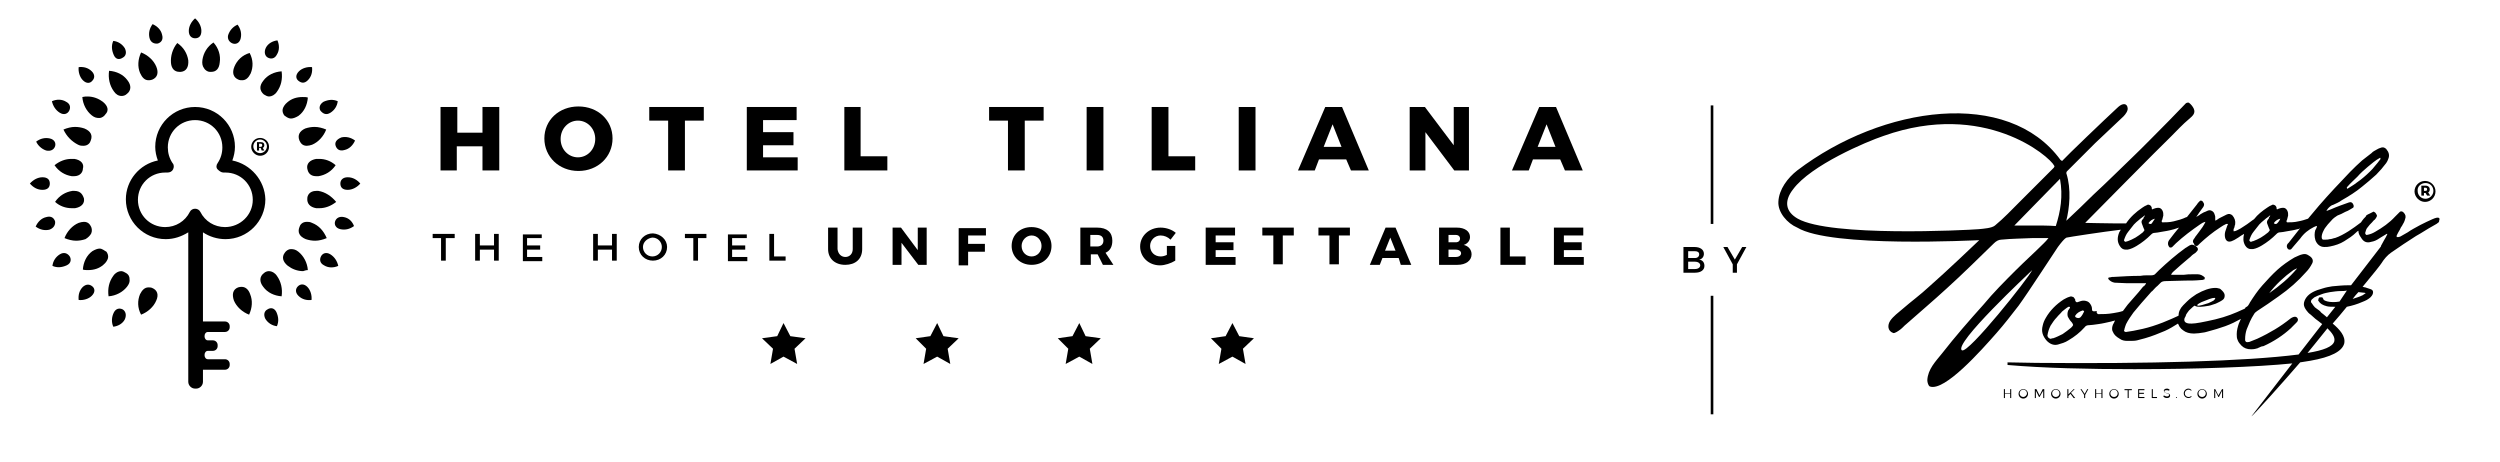 <?xml version="1.0" encoding="utf-8"?>
<!-- Generator: Adobe Illustrator 21.0.0, SVG Export Plug-In . SVG Version: 6.00 Build 0)  -->
<svg version="1.1" xmlns="http://www.w3.org/2000/svg" xmlns:xlink="http://www.w3.org/1999/xlink" x="0px" y="0px"
	 viewBox="0 0 476.7 88" enable-background="new 0 0 476.7 88" xml:space="preserve">
<g id="B">
	<g>
		<path d="M86.7,44.6v0.8H85v4.3h-0.9v-4.3h-1.6v-0.8H86.7z"/>
		<path d="M91.5,44.6v2.2h2.7v-2.2h0.9v5.1h-0.9v-2.1h-2.7v2.1h-0.9v-5.1H91.5z"/>
		<path d="M103.3,44.6v0.8h-2.8v1.4h2.5v0.8h-2.5v1.4h2.9v0.8h-3.7v-5.1H103.3z"/>
		<path d="M114,44.6v2.2h2.7v-2.2h0.9v5.1h-0.9v-2.1H114v2.1h-0.9v-5.1H114z"/>
		<path d="M127.2,47.1c0,1.5-1.2,2.6-2.7,2.6c-1.5,0-2.7-1.1-2.7-2.6c0-1.5,1.2-2.6,2.7-2.6C126,44.6,127.2,45.7,127.2,47.1z
			 M122.6,47.1c0,1,0.8,1.8,1.8,1.8s1.8-0.8,1.8-1.8s-0.8-1.8-1.8-1.8C123.5,45.4,122.6,46.1,122.6,47.1z"/>
		<path d="M134.7,44.6v0.8h-1.6v4.3h-0.9v-4.3h-1.6v-0.8H134.7z"/>
		<path d="M142.4,44.6v0.8h-2.8v1.4h2.5v0.8h-2.5v1.4h2.9v0.8h-3.7v-5.1H142.4z"/>
		<path d="M147.6,44.6v4.3h2.2v0.8h-3.1v-5.1H147.6z"/>
	</g>
	<g>
		<path d="M324.9,48.4c0,0.5-0.3,1-0.9,1.1c0.7,0.1,1,0.6,1,1.2c0,0.8-0.7,1.3-1.8,1.3h-2.2v-4.9h2.1
			C324.2,47.1,324.9,47.6,324.9,48.4z M324,48.5c0-0.4-0.3-0.6-0.8-0.6h-1.3v1.3h1.3C323.7,49.2,324,48.9,324,48.5z M324.2,50.6
			c0-0.4-0.4-0.7-1-0.7h-1.3v1.4h1.3C323.8,51.3,324.2,51,324.2,50.6z"/>
		<path d="M331.2,50.4V52h-0.8v-1.6l-1.8-3.3h0.8l1.4,2.4l1.4-2.4h0.8L331.2,50.4z"/>
	</g>
	<g>
		<path d="M161.2,49c0.8,0,1.4-0.6,1.4-1.5v-4.1h1.8v4.1c0,1.9-1.3,3-3.2,3c-2,0-3.3-1.2-3.3-3v-4.1h1.8v4.1
			C159.8,48.4,160.4,49,161.2,49z"/>
		<path d="M171.8,43.4l3.2,4.3v-4.3h1.7v7.1h-1.6l-3.2-4.2v4.2h-1.7v-7.1H171.8z"/>
		<path d="M188,43.4l0,1.5h-3.4v1.6h3.2v1.5h-3.2v2.6h-1.8v-7.1H188z"/>
		<path d="M200.5,46.9c0,2.1-1.6,3.6-3.8,3.6s-3.8-1.6-3.8-3.6c0-2.1,1.6-3.6,3.8-3.6S200.5,44.9,200.5,46.9z M194.8,46.9
			c0,1.2,0.9,2,1.9,2c1.1,0,1.9-0.9,1.9-2c0-1.1-0.8-2-1.9-2C195.7,44.9,194.8,45.8,194.8,46.9z"/>
		<path d="M210.3,50.5l-1-2h0h-1.3v2H206v-7.1h3.2c1.9,0,2.9,0.9,2.9,2.5c0,1.1-0.4,1.9-1.3,2.3l1.5,2.3H210.3z M207.9,47h1.3
			c0.7,0,1.2-0.4,1.2-1.1c0-0.7-0.4-1.1-1.2-1.1h-1.3V47z"/>
		<path d="M222.5,46.9h1.6v2.8c-0.8,0.5-2,0.9-2.9,0.9c-2.2,0-3.8-1.6-3.8-3.6s1.7-3.6,3.9-3.6c1.1,0,2.2,0.4,2.9,1l-1,1.3
			c-0.5-0.5-1.2-0.8-1.9-0.8c-1.1,0-2,0.9-2,2c0,1.2,0.9,2,2,2c0.4,0,0.8-0.1,1.2-0.3V46.9z"/>
		<path d="M235.5,43.4v1.5h-3.7v1.3h3.4v1.5l-3.4,0V49h3.8v1.5h-5.7v-7.1H235.5z"/>
		<path d="M246.7,43.4v1.5h-2.1v5.5h-1.8v-5.5h-2.1v-1.5H246.7z"/>
		<path d="M257.4,43.4v1.5h-2.1v5.5h-1.8v-5.5h-2.1v-1.5H257.4z"/>
		<path d="M266.7,49.2h-3.1l-0.5,1.3h-1.9l3-7.1h1.9l3,7.1h-2L266.7,49.2z M266.1,47.8l-1-2.5l-1,2.5H266.1z"/>
		<path d="M280.3,45.2c0,0.7-0.5,1.3-1.2,1.5c0.9,0.2,1.5,0.9,1.5,1.8c0,1.2-1.1,2-2.7,2h-3.5v-7.1h3.4
			C279.3,43.4,280.3,44.1,280.3,45.2z M278.4,45.5c0-0.4-0.3-0.7-0.8-0.7h-1.4v1.4h1.4C278.1,46.2,278.4,45.9,278.4,45.5z
			 M278.6,48.3c0-0.4-0.4-0.7-1-0.7h-1.4V49h1.4C278.2,49,278.6,48.7,278.6,48.3z"/>
		<path d="M287.9,43.4v5.5h3v1.6h-4.8v-7.1H287.9z"/>
		<path d="M301.9,43.4v1.5h-3.7v1.3h3.4v1.5l-3.4,0V49h3.8v1.5h-5.7v-7.1H301.9z"/>
	</g>
	<g>
		<path d="M87.2,20.4v4.9H92v-4.9h3.2v12.1H92v-4.6h-4.9v4.6H84V20.4H87.2z"/>
		<path d="M116.8,26.4c0,3.5-2.8,6.2-6.5,6.2c-3.7,0-6.5-2.7-6.5-6.2c0-3.5,2.8-6.1,6.5-6.1C114,20.3,116.8,22.9,116.8,26.4z
			 M106.9,26.5c0,2,1.5,3.5,3.3,3.5c1.8,0,3.3-1.5,3.3-3.5s-1.5-3.5-3.3-3.5S106.9,24.5,106.9,26.5z"/>
		<path d="M134.2,20.4V23h-3.6v9.5h-3.2V23h-3.6v-2.6H134.2z"/>
		<path d="M151.9,20.4v2.5h-6.4v2.3h5.8v2.5l-5.8,0V30h6.6v2.5h-9.7V20.4H151.9z"/>
		<path d="M164.1,20.4v9.4h5.1v2.7H161V20.4H164.1z"/>
		<path d="M199,20.4V23h-3.6v9.5h-3.2V23h-3.6v-2.6H199z"/>
		<path d="M210.4,20.4v12.1h-3.2V20.4H210.4z"/>
		<path d="M222.8,20.4v9.4h5.1v2.7h-8.3V20.4H222.8z"/>
		<path d="M239.4,20.4v12.1h-3.2V20.4H239.4z"/>
		<path d="M256.7,30.4h-5.2l-0.8,2.1h-3.2l5.2-12.1h3.2l5.1,12.1h-3.4L256.7,30.4z M255.8,28l-1.7-4.3l-1.7,4.3H255.8z"/>
		<path d="M271.7,20.4l5.5,7.3v-7.3h2.9v12.1h-2.8l-5.5-7.3v7.3h-3V20.4H271.7z"/>
		<path d="M297.5,30.4h-5.2l-0.8,2.1h-3.2l5.2-12.1h3.2l5.1,12.1h-3.4L297.5,30.4z M296.6,28l-1.7-4.3l-1.7,4.3H296.6z"/>
	</g>
	<g>
		<polygon points="207,64.1 205.8,61.6 204.5,64.1 201.7,64.5 203.7,66.5 203.2,69.4 205.8,68 208.3,69.4 207.8,66.5 209.9,64.5 		
			"/>
		<polygon points="236.3,64.1 235,61.6 233.7,64.1 230.9,64.5 232.9,66.5 232.4,69.4 235,68 237.5,69.4 237,66.5 239.1,64.5 		"/>
		<polygon points="150.7,64.1 149.4,61.6 148.2,64.1 145.3,64.5 147.4,66.5 146.9,69.4 149.4,68 152,69.4 151.5,66.5 153.6,64.5 		
			"/>
		<polygon points="179.9,64.1 178.7,61.6 177.4,64.1 174.6,64.5 176.6,66.5 176.1,69.4 178.7,68 181.2,69.4 180.7,66.5 182.8,64.5 
					"/>
		<path d="M44.3,30.6c0.3-0.8,0.5-1.7,0.5-2.6c0-4.2-3.4-7.6-7.6-7.6c-4.2,0-7.6,3.4-7.6,7.6c0,0.9,0.2,1.8,0.5,2.6
			C26.6,31.3,24,34.4,24,38c0,4.2,3.4,7.6,7.6,7.6c1.6,0,3-0.5,4.3-1.3v28.5c0,0.7,0.6,1.3,1.3,1.3h0.2c0.7,0,1.3-0.6,1.3-1.3v-2.3
			h4.2c0.5,0,0.9-0.4,0.9-0.9v-0.2c0-0.5-0.4-0.9-0.9-0.9h-3.3c-0.3,0-0.6-0.3-0.6-0.8s0.3-0.8,0.6-0.8h1c0.5,0,0.9-0.4,0.9-0.9
			v-0.2c0-0.5-0.4-0.9-0.9-0.9h-1c-0.3,0-0.6-0.3-0.6-0.8s0.3-0.8,0.6-0.8h3.3c0.5,0,0.9-0.4,0.9-0.9v-0.2c0-0.5-0.4-0.9-0.9-0.9
			h-4.2V44.3c1.2,0.8,2.7,1.3,4.3,1.3c4.2,0,7.6-3.4,7.6-7.6C50.5,34.4,47.8,31.3,44.3,30.6z M42.9,43.3c-2,0-3.8-1.1-4.7-2.9
			c-0.2-0.4-0.6-0.6-1-0.6c-0.4,0-0.8,0.2-1,0.6c-0.9,1.8-2.7,2.9-4.7,2.9c-2.9,0-5.2-2.3-5.2-5.2s2.3-5.2,5.2-5.2
			c0.1,0,0.2,0,0.4,0c0.5,0,0.9-0.2,1.1-0.6c0.2-0.4,0.2-0.9-0.1-1.2c-0.6-0.9-0.9-1.9-0.9-3c0-2.9,2.3-5.2,5.2-5.2
			c2.9,0,5.2,2.3,5.2,5.2c0,1.1-0.3,2.1-0.9,3c-0.3,0.4-0.3,0.9,0,1.2s0.7,0.6,1.1,0.6c0.1,0,0.2,0,0.4,0c2.9,0,5.2,2.3,5.2,5.2
			S45.8,43.3,42.9,43.3z"/>
		<path d="M34.2,13.7c0.1,0,0.2,0,0.3,0c1-0.1,1.5-0.9,1.4-2.2c-0.2-1.3-0.9-2.5-2.1-3.3c-0.9,1.1-1.3,2.5-1.2,3.8
			C32.7,13.1,33.3,13.7,34.2,13.7z"/>
		<path d="M28.3,15.3c0.2,0,0.4,0,0.7-0.1c1-0.4,1.3-1.3,0.8-2.5c-0.5-1.2-1.6-2.2-2.9-2.7c-0.6,1.3-0.7,2.7-0.2,3.9
			C27.1,14.8,27.6,15.3,28.3,15.3z"/>
		<path d="M23.2,18.3c0.3,0,0.7-0.1,1-0.4c0.8-0.6,0.9-1.6,0.1-2.6c-0.8-1.1-2.1-1.7-3.5-1.8c-0.2,1.4,0.1,2.8,0.9,3.9
			C22.1,18,22.6,18.3,23.2,18.3z"/>
		<path d="M19.6,19.4c-0.8-0.6-1.8-1-2.9-1c-0.3,0-0.6,0-1,0.1c0.1,1.4,0.8,2.7,1.8,3.5c0.5,0.4,0.9,0.5,1.4,0.5
			c0.6,0,1-0.4,1.2-0.7C20.8,21.1,20.6,20.2,19.6,19.4z"/>
		<path d="M14.9,27.6c0.4,0.2,0.7,0.2,1,0.2c0.9,0,1.3-0.6,1.4-1c0.4-1,0-1.8-1.2-2.3c-0.6-0.2-1.2-0.3-1.8-0.3
			c-0.7,0-1.5,0.2-2.2,0.5C12.7,26,13.7,27,14.9,27.6z"/>
		<path d="M14.2,30.3c-0.2,0-0.4,0-0.6,0c-1.1,0-2.2,0.4-3.2,1.2c0.8,1.2,2,1.9,3.3,2.1c0.2,0,0.3,0,0.4,0c1.3,0,1.7-0.9,1.7-1.4
			C16.1,31.2,15.4,30.5,14.2,30.3z"/>
		<path d="M14.2,36.4c-0.1,0-0.3,0-0.4,0c-1.3,0.2-2.5,0.9-3.3,2.1c0.9,0.8,2,1.2,3.2,1.2c0.2,0,0.4,0,0.6,0
			c1.2-0.2,1.9-0.9,1.7-1.9C15.8,37.3,15.5,36.4,14.2,36.4z"/>
		<path d="M17.4,44.5c0.2-0.5,0.1-0.9,0-1.2c-0.2-0.4-0.5-1-1.4-1c-0.3,0-0.7,0.1-1,0.2c-1.2,0.5-2.2,1.6-2.7,2.9
			c0.7,0.3,1.5,0.5,2.2,0.5c0.6,0,1.2-0.1,1.8-0.3C16.8,45.3,17.2,44.9,17.4,44.5z"/>
		<path d="M19,47.4c-0.4,0-0.9,0.2-1.4,0.5c-1.1,0.8-1.7,2.1-1.8,3.5c0.3,0.1,0.6,0.1,1,0.1c1.1,0,2.1-0.3,2.9-1
			c0.5-0.4,0.8-0.9,0.9-1.3c0.1-0.5-0.1-0.9-0.3-1.2C19.9,47.8,19.5,47.4,19,47.4z"/>
		<path d="M24.1,52.1c-0.3-0.2-0.7-0.4-1-0.4c-0.5,0-1.1,0.3-1.5,0.9c-0.8,1.1-1.1,2.4-0.9,3.9c1.4-0.1,2.7-0.8,3.5-1.8
			c0.4-0.5,0.6-1,0.5-1.5C24.7,52.6,24.4,52.3,24.1,52.1z"/>
		<path d="M29,54.9c-0.2-0.1-0.5-0.1-0.7-0.1c-0.7,0-1.2,0.5-1.6,1.3c-0.5,1.2-0.5,2.6,0.2,3.9c1.3-0.5,2.4-1.5,2.9-2.7
			C30.3,56.2,30,55.3,29,54.9z"/>
		<path d="M46.1,54.7c-0.2,0-0.4,0-0.7,0.1c-1,0.4-1.2,1.3-0.8,2.5c0.5,1.2,1.6,2.2,2.9,2.7c0.6-1.3,0.7-2.7,0.2-3.9
			C47.4,55.2,46.8,54.7,46.1,54.7z"/>
		<path d="M51.3,51.7c-0.3,0-0.7,0.1-1,0.4c-0.8,0.6-0.9,1.6-0.1,2.6c0.8,1.1,2.1,1.7,3.5,1.8c0.2-1.4-0.1-2.8-0.9-3.9
			C52.4,52,51.8,51.7,51.3,51.7z"/>
		<path d="M58.7,51.5c-0.1-1.4-0.8-2.7-1.8-3.5c-0.5-0.4-0.9-0.5-1.4-0.5c-0.6,0-1,0.4-1.2,0.7c-0.6,0.8-0.4,1.7,0.6,2.5
			c0.8,0.6,1.8,1,2.9,1C58.1,51.6,58.4,51.5,58.7,51.5z"/>
		<path d="M59.5,42.5c-0.4-0.2-0.7-0.2-1-0.2c-0.9,0-1.3,0.6-1.4,1c-0.4,1,0,1.8,1.2,2.3c0.6,0.2,1.2,0.3,1.8,0.3
			c0.7,0,1.5-0.2,2.2-0.5C61.7,44,60.8,43,59.5,42.5z"/>
		<path d="M60.7,36.4c-0.2,0-0.3,0-0.4,0c-1.3,0-1.7,0.9-1.7,1.4c-0.1,1,0.5,1.7,1.7,1.9c0.2,0,0.4,0,0.6,0c1.1,0,2.2-0.4,3.2-1.2
			C63.2,37.4,62,36.6,60.7,36.4z"/>
		<path d="M60.9,30.3c-0.2,0-0.4,0-0.6,0c-1.2,0.2-1.9,0.9-1.7,1.9c0.1,0.5,0.4,1.4,1.7,1.4c0.1,0,0.3,0,0.4,0
			c1.3-0.2,2.5-0.9,3.3-2.1C63.1,30.7,62,30.3,60.9,30.3z"/>
		<path d="M57.1,26.8c0.2,0.4,0.5,1,1.4,1c0.3,0,0.7-0.1,1-0.2c1.2-0.5,2.2-1.6,2.7-2.9c-0.7-0.3-1.5-0.5-2.2-0.5
			c-0.6,0-1.2,0.1-1.8,0.3C57.1,25,56.7,25.8,57.1,26.8z"/>
		<path d="M55.5,22.6c0.4,0,0.9-0.2,1.4-0.5c1.1-0.8,1.7-2.1,1.8-3.5c-0.3-0.1-0.6-0.1-1-0.1c-1.1,0-2.1,0.3-2.9,1
			c-0.5,0.4-0.8,0.9-0.9,1.3c-0.1,0.5,0.1,0.9,0.3,1.2C54.5,22.2,54.9,22.6,55.5,22.6z"/>
		<path d="M50.2,15.4c-0.8,1-0.7,1.9,0.1,2.6c0.3,0.2,0.7,0.4,1,0.4c0.5,0,1.1-0.3,1.5-0.9c0.8-1.1,1.1-2.4,0.9-3.9
			C52.3,13.7,51,14.3,50.2,15.4z"/>
		<path d="M44.7,12.7c-0.5,1.2-0.2,2.1,0.8,2.5c0.2,0.1,0.5,0.1,0.7,0.1c0.7,0,1.2-0.5,1.6-1.3c0.5-1.2,0.5-2.6-0.2-3.9
			C46.2,10.5,45.2,11.5,44.7,12.7z"/>
		<path d="M40,13.7c0.1,0,0.2,0,0.3,0c0.9,0,1.5-0.6,1.6-1.8c0.2-1.3-0.2-2.7-1.2-3.8c-1.2,0.8-1.9,2-2.1,3.3
			c-0.1,0.7,0,1.2,0.3,1.6C39.2,13.5,39.7,13.7,40,13.7z"/>
		<path d="M37.2,7.3c0.7,0,1.2-0.4,1.2-1.4c0-0.9-0.5-1.8-1.2-2.4C36.5,4.1,36,5,36,5.9C36,6.9,36.6,7.3,37.2,7.3z"/>
		<path d="M30.1,8.3c0.6-0.2,1.1-0.7,0.8-1.7c-0.2-0.9-0.9-1.6-1.8-2c-0.6,0.8-0.8,1.7-0.6,2.6S29.4,8.4,30.1,8.3z"/>
		<path d="M23.4,11c0.6-0.3,0.8-1,0.4-1.8c-0.5-0.8-1.3-1.3-2.2-1.4c-0.4,0.9-0.3,1.8,0.1,2.7S22.8,11.4,23.4,11z"/>
		<path d="M17.6,15.4c0.5-0.5,0.5-1.2-0.1-1.8c-0.7-0.7-1.6-0.9-2.5-0.8c-0.1,0.9,0.2,1.9,0.8,2.5C16.5,16,17.2,15.9,17.6,15.4z"/>
		<path d="M11.4,21.5c0.8,0.5,1.5,0.2,1.8-0.4c0.3-0.6,0.2-1.3-0.6-1.7c-0.8-0.5-1.8-0.5-2.7-0.1C10.1,20.2,10.6,21,11.4,21.5z"/>
		<path d="M8.8,28.7c0.9,0.2,1.5-0.2,1.7-0.8c0.2-0.6-0.1-1.3-1-1.5c-0.9-0.2-1.8,0-2.6,0.6C7.2,27.7,7.9,28.4,8.8,28.7z"/>
		<path d="M9.5,35c0-0.7-0.4-1.2-1.4-1.2c-0.9,0-1.8,0.5-2.4,1.2c0.6,0.7,1.4,1.2,2.4,1.2C9.1,36.2,9.5,35.7,9.5,35z"/>
		<path d="M10.5,42.2c-0.2-0.6-0.7-1.1-1.7-0.8c-0.9,0.2-1.6,0.9-2,1.8c0.8,0.6,1.7,0.8,2.6,0.6C10.3,43.5,10.6,42.8,10.5,42.2z"/>
		<path d="M11.4,48.5c-0.8,0.5-1.3,1.3-1.4,2.2c0.9,0.4,1.8,0.3,2.7-0.1s0.9-1.2,0.6-1.7C12.9,48.3,12.2,48,11.4,48.5z"/>
		<path d="M15.8,54.7c-0.7,0.7-0.9,1.6-0.8,2.5c0.9,0.1,1.9-0.2,2.5-0.8c0.7-0.7,0.6-1.4,0.1-1.8S16.5,54.1,15.8,54.7z"/>
		<path d="M56.8,54.6c-0.5,0.5-0.5,1.2,0.1,1.8c0.7,0.7,1.6,0.9,2.5,0.8c0.1-0.9-0.2-1.9-0.8-2.5C58,54.1,57.3,54.1,56.8,54.6z"/>
		<path d="M63,48.5c-0.8-0.5-1.5-0.2-1.8,0.4c-0.3,0.6-0.2,1.3,0.6,1.7c0.8,0.5,1.8,0.5,2.7,0.1C64.3,49.8,63.8,49,63,48.5z"/>
		<path d="M65.6,41.4c-0.9-0.2-1.5,0.2-1.7,0.8c-0.2,0.6,0.1,1.3,1,1.5c0.9,0.2,1.8,0,2.6-0.6C67.2,42.3,66.6,41.6,65.6,41.4z"/>
		<path d="M66.3,33.8c-0.9,0-1.4,0.5-1.4,1.2s0.4,1.2,1.4,1.2c0.9,0,1.8-0.5,2.4-1.2C68.1,34.3,67.3,33.8,66.3,33.8z"/>
		<path d="M64,27.8c0.2,0.6,0.7,1.1,1.7,0.8c0.9-0.2,1.6-0.9,2-1.8c-0.8-0.6-1.7-0.8-2.6-0.6C64.1,26.6,63.8,27.2,64,27.8z"/>
		<path d="M63,21.5c0.8-0.5,1.3-1.3,1.4-2.2c-0.9-0.4-1.8-0.3-2.7,0.1c-0.8,0.5-0.9,1.2-0.6,1.7C61.6,21.7,62.2,22,63,21.5z"/>
		<path d="M58.7,15.3c0.7-0.7,0.9-1.6,0.8-2.5c-0.9-0.1-1.9,0.2-2.5,0.8c-0.7,0.7-0.6,1.4-0.1,1.8S58,16,58.7,15.3z"/>
		<path d="M51.1,11c0.6,0.3,1.3,0.2,1.7-0.6c0.5-0.8,0.5-1.8,0.1-2.7c-0.9,0.1-1.8,0.6-2.2,1.4S50.5,10.7,51.1,11z"/>
		<path d="M44.4,8.3c0.6,0.2,1.3-0.1,1.5-1c0.2-0.9,0-1.8-0.6-2.6c-0.9,0.4-1.5,1.1-1.8,2C43.3,7.5,43.8,8.1,44.4,8.3z"/>
		<path d="M23.4,59c-0.6-0.3-1.3-0.2-1.7,0.6s-0.5,1.8-0.1,2.7c0.9-0.1,1.8-0.6,2.2-1.4C24.2,60,23.9,59.3,23.4,59z"/>
		<path d="M51,59c-0.6,0.3-0.8,1-0.4,1.8c0.5,0.8,1.3,1.3,2.2,1.4c0.4-0.9,0.3-1.8-0.1-2.7C52.3,58.7,51.6,58.6,51,59z"/>
		<path d="M49.6,29.7c1,0,1.7-0.8,1.7-1.7c0-1-0.8-1.7-1.7-1.7c-1,0-1.7,0.8-1.7,1.7S48.7,29.7,49.6,29.7z M49.6,26.6
			c0.7,0,1.3,0.6,1.3,1.3c0,0.7-0.6,1.3-1.3,1.3c-0.7,0-1.3-0.6-1.3-1.3S48.9,26.6,49.6,26.6z"/>
		<path d="M49.4,28.2h0.3h0l0.2,0.5h0.5l-0.3-0.5c0.2-0.1,0.3-0.3,0.3-0.5c0-0.4-0.2-0.6-0.7-0.6H49v1.6h0.4V28.2z M49.4,27.4h0.3
			c0.2,0,0.3,0.1,0.3,0.3c0,0.2-0.1,0.3-0.3,0.3h-0.3V27.4z"/>
		<rect x="326.2" y="20.1" width="0.5" height="22.6"/>
		<rect x="326.2" y="56.4" width="0.5" height="22.6"/>
		<path d="M462.4,38.5c1.1,0,2-0.9,2-2c0-1.1-0.9-2-2-2c-1.1,0-2,0.9-2,2C460.4,37.5,461.3,38.5,462.4,38.5z M462.5,34.9
			c0.9,0,1.5,0.7,1.5,1.5c0,0.8-0.7,1.5-1.5,1.5c-0.9,0-1.5-0.7-1.5-1.5C460.9,35.6,461.6,34.9,462.5,34.9z"/>
		<path d="M398.9,58.9c0-0.3-0.1-0.6-0.3-0.9c-0.2-0.3-0.4-0.5-0.8-0.6c-0.3-0.1-0.7-0.1-1,0c-0.1,0-0.2,0.1-0.3,0.1
			c-0.1,0-0.2,0.1-0.3,0.1c-0.2,0.1-0.4,0-0.5-0.3c0,0,0-0.1,0-0.1c0,0,0,0,0-0.1c-0.2-0.3-0.3-0.5-0.5-0.5c-0.2-0.1-0.4-0.1-0.6,0
			c-0.4,0.1-0.7,0.3-1.1,0.5c-1.4,0.9-2.6,2.1-3.4,3.5c-0.3,0.5-0.5,1-0.6,1.5c-0.3,1.1,0,2,0.8,2.9c0.6,0.6,1.3,0.9,2.1,0.7
			c0.7-0.2,1.4-0.4,2-0.8c1.2-0.7,2.2-1.5,3.1-2.5c0.2-0.3,0.5-0.4,0.9-0.4s0.9-0.1,1.7-0.2c0.8-0.1,1.6-0.3,2.5-0.5
			c0.2-0.1,0.5-0.1,0.7-0.2c-0.1,0.3-0.3,0.6-0.4,0.8l-0.1,0.3c-0.1,0.4-0.1,0.8,0.1,1.1c0.2,0.5,0.6,0.9,1.3,1.3
			c0.4,0.3,0.9,0.4,1.4,0.4c0.2,0,0.4,0,0.5,0c0.5,0,1,0,1.4-0.1c0.5-0.1,1-0.3,1.5-0.4c1.4-0.4,2.6-0.9,3.8-1.4
			c0.9-0.4,1.7-0.9,2.5-1.4c0.1,0.2,0.2,0.4,0.3,0.6c0.2,0.3,0.4,0.5,0.7,0.7c0.5,0.4,1.2,0.6,2,0.6h0.1c0.5,0,1.2-0.1,1.8-0.2
			c0.2,0,0.8-0.2,1.9-0.5c0.8-0.2,1.5-0.5,2.2-0.7c1.1-0.4,2.1-0.9,3-1.4c-0.1,0.3-0.3,0.6-0.4,0.9c-0.2,0.6-0.4,1.3-0.4,2
			c0,0.4,0,0.8,0.2,1.2c0.1,0.3,0.4,0.7,0.7,1c0.5,0.5,1.1,0.7,1.8,0.7c0,0,0.1,0,0.1,0c0.5,0,0.9-0.1,1.2-0.2
			c0.1-0.1,0.3-0.1,0.4-0.2c0.2-0.1,0.5-0.2,0.7-0.2c2-0.9,3.8-2.1,5.2-3.4c0,0,0.1,0,0.1-0.1c0.1-0.1,0.2-0.2,0.4-0.4
			c0.2-0.2,0.4-0.4,0.5-0.5c0.2-0.2,0.3-0.3,0.3-0.4c0.1-0.1,0.1-0.3,0-0.5c-0.1-0.2-0.3-0.3-0.5-0.3c-0.2,0-0.5,0.1-0.8,0.3
			c-1,0.8-2,1.5-3,2.1c-1,0.6-2.1,1.2-3.4,1.8c-0.5,0.2-1,0.4-1.5,0.6c-0.2,0-0.4,0.1-0.6,0l0,0c0,0,0,0-0.1-0.1
			c-0.1-0.1-0.1-0.2-0.1-0.4c0-0.7,0.1-1.3,0.3-1.9c0.4-1,0.8-2,1.4-2.9c0.1-0.2,0.3-0.4,0.6-0.6c1.4-0.9,2.7-1.8,4.1-2.8
			c2-1.4,3.7-2.9,5.2-4.6c0.5-0.5,0.9-1.1,1.2-1.7c0.2-0.4,0.2-1-0.7-1.5c-0.4-0.3-0.8-0.3-1.2-0.2c-0.5,0.1-1,0.4-1.5,0.6
			c-1.2,0.7-2.3,1.5-3.2,2.3c-1.1,1-2,2-2.9,3c-0.9,1-1.7,2.2-2.4,3.3l-0.1,0.2c-0.1,0.2-0.3,0.5-0.5,0.6c-0.1,0-0.1,0.1-0.2,0.1
			c-0.1,0.1-0.1,0.2-0.1,0.2c-0.1,0.1-0.2,0.1-0.4,0.2c-1.5,0.7-3.2,1.4-5.3,1.9c-2.2,0.5-3.7,0.8-4.5,0.8c-0.3,0-0.6,0-0.9-0.1
			c-0.3-0.1-0.5-0.3-0.5-0.6c0-0.1,0-0.3,0.2-0.6c0-0.1,0.1-0.1,0.1-0.2c0,0,0-0.1,0-0.1c0-0.1,0.1-0.1,0.1-0.2
			c0.1-0.2,0.3-0.4,0.5-0.7c0.5-0.5,0.9-0.8,1-0.9h0.1c0.3,0.2,0.7,0.2,1.1,0.2c0.4,0,0.9-0.1,1.6-0.2c0.5-0.1,0.9-0.3,1.3-0.4
			c0.4-0.2,0.9-0.4,1.3-0.7c0.3-0.2,0.4-0.5,0.4-0.8l0-0.1c0-0.3-0.2-0.6-0.5-0.9c-0.2-0.2-0.4-0.4-0.6-0.4
			c-0.3-0.1-0.5-0.1-0.7-0.1c-1,0-2.2,0.4-3.6,1.2c-0.6,0.4-1.2,0.8-1.8,1.4c-0.3,0.3-0.5,0.5-0.7,0.7c-0.6,0.6-0.9,1.3-0.9,2
			c-0.8,0.4-1.8,0.8-3,1.3c-1.3,0.5-2.5,0.9-3.8,1.2c-1.3,0.3-2.4,0.5-3.2,0.6c-0.1,0-0.2,0-0.3-0.1c-0.1-0.1-0.1-0.1-0.1-0.1
			c0-0.1,0.1-0.2,0.1-0.4c0.1-0.3,0.2-0.7,0.3-0.9c0.4-0.8,0.9-1.5,1.4-2.2c1-1.2,2-2.4,3.1-3.6c0.2-0.2,0.3-0.4,0.5-0.5
			c0.3-0.3,0.6-0.7,1-1c0.2-0.2,0.4-0.4,0.6-0.6c0.2-0.2,0.5-0.3,1-0.3l3.7-0.1c1,0,1.9,0,2.9-0.1c0.2,0,0.4,0,0.6-0.1l0.1,0
			c0,0,0.1-0.1,0.1-0.2c0-0.1,0-0.1,0-0.2l0,0c-0.3-0.3-0.8-0.6-1.3-0.6c-0.3,0-0.7,0-1,0c-0.6,0-1.1,0-1.7,0.1l-1,0h-0.1
			c-0.4,0-0.7,0-1.1,0c0,0-0.1,0-0.1,0c0,0-0.1,0-0.1-0.1c0,0,0,0,0,0l0,0c0.1-0.1,0.2-0.3,0.3-0.4c1-0.9,2-1.8,3.1-2.7
			c0.3-0.2,0.5-0.5,0.8-0.7l0.3-0.2c0.2-0.1,0.3-0.3,0.5-0.5c0.1-0.1,0.2-0.4-0.1-0.7c-0.2-0.2-0.4-0.3-0.7-0.4
			c-0.3-0.1-0.5,0-0.7,0.1c-0.3,0.2-0.5,0.3-0.8,0.5c-1.8,1.3-3.4,2.7-5,4.2l-0.2,0.2c-0.2,0.2-0.4,0.4-0.6,0.6
			c-0.1,0.1-0.4,0.2-0.7,0.2c-0.1,0-0.2,0-0.3,0h-0.4c-0.5,0-0.9,0-1.4,0.1c-1.7,0-3.3,0.1-5,0.2c-0.3,0-0.5,0-0.8,0.1
			c0,0-0.1,0-0.1,0c-0.1,0-0.2,0.1-0.2,0.1c0,0.1,0,0.2,0.1,0.3c0.3,0.3,0.6,0.5,1.1,0.6c0.7,0,1.5,0.1,2.3,0.1h0.9l0.2,0h2.6
			c0,0,0,0,0,0c0,0,0,0,0,0c0,0,0,0,0,0l0,0.1l-0.4,0.5c0,0,0,0-0.1,0c-0.3,0.4-0.6,0.7-0.9,1.1c-0.7,0.8-1.4,1.6-2.1,2.4
			c-0.3,0.4-0.6,0.8-0.9,1.2c-0.6,0.2-1.2,0.3-1.8,0.4c-1.1,0.2-2,0.2-2.9,0.2c-0.1,0-0.1-0.1-0.2-0.1c0-0.1-0.1-0.1-0.1-0.2
			c0-0.1,0-0.2,0-0.3C398.9,59.5,398.9,59.2,398.9,58.9z M394.9,62.5c-0.5,0.4-1,0.8-1.6,1.2c-0.6,0.3-1.2,0.6-1.8,0.8
			c-0.1,0-0.3,0-0.4,0.1c0,0-0.1,0-0.1,0c-0.1,0-0.3-0.1-0.4-0.2c-0.1-0.1-0.2-0.3-0.2-0.4c0.1-0.7,0.3-1.3,0.6-1.9
			c0.4-0.6,0.7-1.1,1.2-1.6c0.3-0.4,0.7-0.7,1-1.1c0.4-0.3,0.7-0.6,1.2-0.9c0.1,0,0.1,0,0.2,0c0,0,0.1,0,0.1,0.1c0,0,0,0,0,0
			c0,0,0,0,0,0.1c0,0,0,0,0,0c0,0,0,0,0,0c-0.1,0.1-0.1,0.2-0.2,0.3c-0.1,0.1-0.2,0.3-0.2,0.4c-0.1,0.3-0.1,0.7,0,1
			c0.2,0.3,0.3,0.6,0.6,0.9c0.3,0.3,0.4,0.6,0.4,0.7C395.2,62.2,395.1,62.3,394.9,62.5z M396.7,60.5c-0.2,0.2-0.6,0.2-0.9,0
			c0,0,0,0-0.1-0.1c0,0,0-0.1,0-0.1c0,0,0-0.1,0-0.1c0.3-0.5,0.8-0.8,1.4-1c0,0,0,0,0.1,0c0,0,0.1,0,0.1,0.1c0,0,0.1,0,0.1,0.1
			c0,0,0,0,0,0C397.2,59.8,397,60.2,396.7,60.5z M437.3,51.5c0.2-0.1,0.4-0.2,0.6-0.3c0,0,0.1,0,0.1,0c-1.5,1.8-3.3,3.3-5.3,4.7
			C433.9,54.3,435.5,52.8,437.3,51.5z M432.4,56.2L432.4,56.2L432.4,56.2C432.4,56.2,432.4,56.2,432.4,56.2z M419.8,57.6
			c1.2-0.5,2-0.8,2.4-0.8c0.1,0,0.2,0,0.2,0.1c0,0.1-0.1,0.2-0.3,0.4c-0.2,0.1-0.5,0.3-1,0.5c-0.9,0.3-1.6,0.5-2,0.5
			c-0.1,0-0.1,0-0.1-0.1C418.9,58.1,419.2,57.9,419.8,57.6z"/>
		<path d="M462.2,36.8h0.3h0l0.3,0.5h0.6l-0.4-0.6c0.2-0.1,0.3-0.3,0.3-0.6c0-0.4-0.3-0.7-0.8-0.7h-0.8v1.9h0.5V36.8z M462.2,35.8
			h0.3c0.2,0,0.3,0.1,0.3,0.3c0,0.2-0.1,0.3-0.3,0.3h-0.3V35.8z"/>
		<polygon points="407.9,75.1 408.8,75.1 408.8,74.9 407.9,74.9 407.9,74.4 408.9,74.4 408.9,74.2 407.7,74.2 407.7,75.9 
			408.9,75.9 408.9,75.7 407.9,75.7 		"/>
		<path d="M412.7,74.6c0-0.1,0.1-0.2,0.4-0.2c0.1,0,0.3,0,0.5,0.1l0.1-0.2c-0.1-0.1-0.3-0.2-0.5-0.2c-0.4,0-0.6,0.2-0.6,0.4
			c0,0.6,1,0.4,1,0.8c0,0.2-0.2,0.3-0.4,0.3c-0.2,0-0.4-0.1-0.6-0.2l-0.1,0.2c0.2,0.2,0.4,0.3,0.7,0.3c0.4,0,0.6-0.2,0.6-0.5
			C413.7,74.8,412.7,75.1,412.7,74.6z"/>
		<polygon points="410.5,74.2 410.3,74.2 410.3,75.9 411.3,75.9 411.3,75.7 410.5,75.7 		"/>
		<ellipse cx="415" cy="75.8" rx="0.1" ry="0.1"/>
		<polygon points="383.3,75 382.3,75 382.3,74.2 382.1,74.2 382.1,75.9 382.3,75.9 382.3,75.1 383.3,75.1 383.3,75.9 383.5,75.9 
			383.5,74.2 383.3,74.2 		"/>
		<polygon points="423,75.4 422.4,74.2 422.2,74.2 422.2,75.9 422.4,75.9 422.4,74.5 423,75.7 423.1,75.7 423.7,74.5 423.7,75.9 
			423.9,75.9 423.9,74.2 423.7,74.2 		"/>
		<path d="M417.3,75.7c-0.4,0-0.7-0.3-0.7-0.7c0-0.4,0.3-0.7,0.7-0.7c0.2,0,0.4,0.1,0.5,0.2l0.1-0.1c-0.2-0.2-0.4-0.3-0.6-0.3
			c-0.5,0-0.9,0.4-0.9,0.9c0,0.5,0.4,0.9,0.9,0.9c0.2,0,0.5-0.1,0.6-0.3l-0.1-0.1C417.6,75.7,417.5,75.7,417.3,75.7z"/>
		<path d="M403.1,74.2c-0.5,0-0.9,0.4-0.9,0.9c0,0.5,0.4,0.9,0.9,0.9c0.5,0,0.9-0.4,0.9-0.9C404,74.6,403.6,74.2,403.1,74.2z
			 M403.1,75.7c-0.4,0-0.7-0.3-0.7-0.7s0.3-0.7,0.7-0.7c0.4,0,0.7,0.3,0.7,0.7S403.5,75.7,403.1,75.7z"/>
		<path d="M419.9,74.2c-0.5,0-0.9,0.4-0.9,0.9c0,0.5,0.4,0.9,0.9,0.9c0.5,0,0.9-0.4,0.9-0.9C420.8,74.6,420.4,74.2,419.9,74.2z
			 M419.9,75.7c-0.4,0-0.7-0.3-0.7-0.7s0.3-0.7,0.7-0.7c0.4,0,0.7,0.3,0.7,0.7S420.3,75.7,419.9,75.7z"/>
		<polygon points="405.1,74.4 405.7,74.4 405.7,75.9 405.9,75.9 405.9,74.4 406.5,74.4 406.5,74.2 405.1,74.2 		"/>
		<path d="M392,74.2c-0.5,0-0.9,0.4-0.9,0.9c0,0.5,0.4,0.9,0.9,0.9c0.5,0,0.9-0.4,0.9-0.9C392.9,74.6,392.5,74.2,392,74.2z
			 M392,75.7c-0.4,0-0.7-0.3-0.7-0.7s0.3-0.7,0.7-0.7c0.4,0,0.7,0.3,0.7,0.7S392.4,75.7,392,75.7z"/>
		<polygon points="388.9,75.4 388.3,74.2 388,74.2 388,75.9 388.2,75.9 388.2,74.5 388.8,75.7 388.9,75.7 389.6,74.5 389.6,75.9 
			389.8,75.9 389.8,74.2 389.5,74.2 		"/>
		<path d="M385.8,74.2c-0.5,0-0.9,0.4-0.9,0.9c0,0.5,0.4,0.9,0.9,0.9c0.5,0,0.9-0.4,0.9-0.9C386.7,74.6,386.3,74.2,385.8,74.2z
			 M385.8,75.7c-0.4,0-0.7-0.3-0.7-0.7s0.3-0.7,0.7-0.7c0.4,0,0.7,0.3,0.7,0.7S386.1,75.7,385.8,75.7z"/>
		<polygon points="397.5,75.1 396.9,74.2 396.7,74.2 397.4,75.3 397.4,75.9 397.6,75.9 397.6,75.3 398.2,74.2 398,74.2 		"/>
		<polygon points="395.6,74.2 395.4,74.2 394.4,75.2 394.4,74.2 394.2,74.2 394.2,75.9 394.4,75.9 394.4,75.5 394.8,75.1 
			395.4,75.9 395.7,75.9 394.9,74.9 		"/>
		<polygon points="400.7,75 399.7,75 399.7,74.2 399.5,74.2 399.5,75.9 399.7,75.9 399.7,75.1 400.7,75.1 400.7,75.9 400.9,75.9 
			400.9,74.2 400.7,74.2 		"/>
		<path d="M465.1,41.6c-0.2-0.2-0.6-0.1-1.3,0.2c-0.7,0.3-1.5,0.7-2.3,1.1c-0.9,0.5-1.7,0.9-2.4,1.4c-0.7,0.4-1.2,0.7-1.4,0.8
			c-0.1,0-0.2,0.1-0.3,0.1c-0.1,0-0.2,0-0.3,0c0,0,0,0-0.1,0c0-0.1,0-0.1,0-0.2c0,0,0-0.1,0-0.1c0.2-0.4,0.4-0.8,0.6-1.1
			c0.1-0.2,0.2-0.5,0.4-0.7c0-0.1,0.1-0.1,0.1-0.2c0.2-0.3,0.4-0.7,0.5-1.1c0.2-0.5,0.1-0.9-0.3-1.3c-0.3-0.3-0.6-0.2-0.7-0.1
			c-0.3,0.3-0.6,0.6-0.9,0.9c-1.1,1.2-2.4,2.1-3.8,2.9c-0.5,0.3-1,0.5-1.6,0.6c-0.1,0-0.1,0-0.2-0.1c-0.1-0.1-0.1-0.2-0.1-0.3
			c0.1-0.4,0.2-0.8,0.5-1.1c0.2-0.3,0.5-0.6,0.8-0.9c0.2-0.2,0.3-0.4,0.5-0.5c0.2-0.2,0.3-0.4,0.4-0.6c0.1-0.2,0-0.3-0.1-0.5
			c-0.1-0.2-0.2-0.3-0.4-0.4c-0.1-0.1-0.2,0-0.4,0.1c-0.2,0.1-0.4,0.2-0.6,0.3c-0.3,0.1-0.3,0.2-0.4,0.2c-0.1,0.1-0.2,0.2-0.2,0.3
			c-0.3,0.3-0.5,0.5-0.7,0.8c-0.1,0.1-0.1,0.2-0.2,0.3c-0.8,0.6-1.6,1.2-2.4,1.7c-0.8,0.5-1.7,1-2.6,1.3l-0.1,0
			c-0.3,0.1-0.6,0.2-0.9,0.2c-0.3,0.1-0.6,0.1-1,0.1c0,0,0,0,0,0l0,0c-0.1,0-0.1,0-0.2,0c-0.1,0-0.3-0.1-0.3-0.5
			c0-0.3,0.1-0.7,0.3-1.1c0.2-0.4,0.3-0.6,0.4-0.7c0.3-0.4,0.6-0.8,1.1-1.3c0.4-0.5,0.9-0.8,1.2-1c0.5-0.2,1-0.4,1.5-0.7
			c0.3-0.1,0.7-0.3,1-0.5c0.2-0.1,0.3-0.2,0.5-0.3c0,0,0.1-0.1,0.1-0.2c0-0.1,0-0.2,0-0.2c-0.2-0.7-0.6-0.7-0.9-0.6
			c-1.1,0.4-2.3,0.8-3.4,1.3c-0.3,0.1-0.5,0.2-0.8,0.3c0,0-0.1,0-0.1,0l0,0c0,0,0,0,0,0c0,0,0,0,0,0c0.3-0.5,0.6-0.8,1.1-1.1
			c0,0,0.1,0,0.1,0c0.6-0.3,1.2-0.5,1.7-0.9c1.4-0.8,2.7-1.6,3.9-2.6c0.9-0.7,1.8-1.5,2.7-2.3c0.7-0.7,1.3-1.4,1.9-2.2
			c0.2-0.3,0.3-0.5,0.4-0.8c0.3-0.7,0.1-1.3-0.4-1.9c-0.3-0.3-0.7-0.4-1.1-0.2c-0.4,0.1-0.8,0.4-1.2,0.6c-0.2,0.1-0.3,0.2-0.5,0.4
			c-0.6,0.5-1.2,0.9-1.8,1.4c-0.8,0.7-1.5,1.4-2.3,2.2c-2,2.1-4,4.2-5.9,6.4c-0.7,0.8-1.4,1.7-2.1,2.5c-0.6,0.2-1.2,0.4-1.8,0.5
			c-0.8,0.2-1.6,0.2-2.2,0.2c0,0,0,0-0.1-0.1c0,0,0-0.1,0-0.1c0-0.1,0-0.2,0.1-0.3c0.1-0.3,0.1-0.5,0.2-0.8c0-0.3,0-0.6-0.1-0.8
			c-0.1-0.3-0.3-0.5-0.5-0.6c-0.2-0.1-0.5-0.1-0.9,0l-0.3,0.1c-0.1,0-0.2,0.1-0.2,0.1c-0.1,0-0.2,0.1-0.2-0.2l0-0.1
			c-0.1-0.3-0.2-0.4-0.4-0.5c-0.2-0.1-0.4-0.1-0.5,0c-0.3,0.1-0.6,0.3-0.9,0.5c-0.9,0.6-1.8,1.3-2.5,2.2c-0.2,0.1-0.4,0.3-0.7,0.5
			c-0.4,0.3-0.8,0.6-1.3,0.9c-0.4,0.3-0.8,0.5-1.2,0.7c-0.4,0.2-0.6,0.2-0.7,0.2c0,0,0,0,0-0.1c0,0,0-0.1,0-0.1c0,0,0-0.1,0-0.1
			c0-0.1,0-0.2,0.1-0.3c0.1-0.2,0.1-0.5,0.2-0.7c0.1-0.7-0.1-1.2-0.5-1.7c-0.3-0.3-0.7-0.4-1.1-0.2c-0.4,0.2-0.8,0.4-1.2,0.6
			c-0.2,0.1-0.4,0.2-0.5,0.3l-0.3,0.2c0,0-0.1,0-0.1,0c0,0-0.1,0.1-0.1,0.1c0,0,0,0,0,0c0,0,0,0,0,0l0,0l0,0l0,0c0-0.1,0-0.2,0-0.3
			c0-0.2,0-0.3,0-0.5c-0.1-0.4-0.2-0.8-0.5-1c-0.3-0.2-0.6-0.3-1-0.1c-0.2,0.1-0.4,0.2-0.7,0.3c-0.3,0.2-0.6,0.3-0.8,0.5
			c-0.2,0.1-0.3,0.2-0.5,0.3c0,0-0.1,0-0.1,0c0,0,0,0,0,0c0.2-0.2,0.3-0.4,0.5-0.7l0.8-1.1c0.2-0.3,0.3-0.6-0.1-1.1
			c-0.2-0.2-0.5-0.2-0.6,0c0,0,0,0-0.1,0.1c-0.1,0.1-0.3,0.3-0.4,0.5c-0.6,0.8-1.3,1.6-1.9,2.4c0,0-0.1,0-0.1,0
			c-0.8,0.4-1.6,0.6-2.4,0.8c-0.8,0.2-1.6,0.2-2.2,0.2c0,0,0,0-0.1-0.1c0,0,0-0.1,0-0.1c0-0.1,0-0.2,0.1-0.3
			c0.1-0.3,0.1-0.5,0.2-0.8c0-0.3,0-0.6-0.1-0.8c-0.1-0.3-0.3-0.5-0.5-0.6c-0.2-0.1-0.5-0.1-0.9,0l-0.3,0.1c-0.1,0-0.2,0.1-0.2,0.1
			c-0.1,0-0.2,0.1-0.2-0.2l0-0.1c-0.1-0.3-0.2-0.4-0.4-0.5c-0.2-0.1-0.4-0.1-0.5,0c-0.3,0.1-0.6,0.3-0.9,0.5c-1.2,0.8-2.3,1.8-3.1,3
			c-0.7,0-1.6,0-2.1,0c-1.4,0-5.6-0.1-5.7-0.1c0,0,14.6-14.8,16.4-16.5c1.1-1.1,2.2-2.3,3.4-3.3c0.7-0.6,1.3-1.1,0.9-2
			c-0.2-0.4-0.5-0.8-0.9-1.1c-0.1-0.1-0.5,0-0.6,0.1c-1.1,1.1-2.1,2.2-3.2,3.3c-2.4,2.4-4.7,4.8-7.1,7.1c-2.4,2.3-4.8,4.7-7.3,7
			c-1.7,1.7-3.4,3.3-5.2,5c0.6-2.4,1-6,0-9.1c0-0.1,0.1-0.3,0.1-0.3c1.8-1.8,3.6-3.6,5.4-5.4c1.8-1.7,3.6-3.4,5.4-5.1
			c0.4-0.4,0.9-1.1,0.8-1.6c-0.1-0.9-0.9-1-1.8-0.2c-2.6,2.4-9.8,9.3-10.7,10.3c-0.3-0.2-0.3-0.2-0.3-0.2c-10-13.7-33.9-10.4-50.2,2
			c-1.8,1.4-3.5,3.6-3.6,6c-0.1,2,1.7,4.1,3.6,4.9c6.4,3.9,34,2.4,34.7,2.4c-0.2,0.2-6.5,6.2-9.6,8.9c-1.6,1.5-3.4,2.8-5,4.2
			c-0.8,0.7-1.8,1.4-2.4,2.3c-0.5,0.8-0.5,1.9,0.6,2.3c0.3,0.1,1-0.4,1.4-0.7c0.4-0.3,0.7-0.7,1.1-1c2.6-2.3,5.2-4.5,7.7-6.8
			c3.1-2.8,6-5.7,9-8.6c0.4-0.4,0.9-0.7,1.4-0.7c2-0.2,3.9-0.2,5.9-0.3c1,0,2,0,3.1,0c-0.3,0.4-0.6,0.7-0.9,1
			c-1.8,1.8-3.6,3.4-5.4,5.2c-2.1,2.1-4.2,4.2-6.1,6.5c-2.7,3-5.4,6.1-7.9,9.3c-1.2,1.5-2.7,3-2.8,5.1c0,0.4,0.2,1.1,0.5,1.2
			c2.8,1,9.8-6.9,12.7-10.2c1.5-1.7,2.8-3.4,4.2-5.2c1.9-2.6,6.8-10.2,7.5-11.2c1.4-1.9,1.7-1.8,1.7-1.8c0.4-0.1,6.9-1.1,10.3-1.5
			c0,0,0,0,0,0c-0.1,0.2-0.2,0.3-0.3,0.5c-0.4,1-0.4,1.8,0.1,2.6c0.3,0.5,0.7,0.7,1.1,0.7c0.1,0,0.3,0,0.4,0
			c0.6-0.1,1.2-0.4,1.7-0.7c1-0.6,1.9-1.3,2.8-2.2c0.2-0.2,0.4-0.3,0.7-0.3c0.3,0,0.7-0.1,1.3-0.2c0.6-0.1,1.3-0.2,2-0.4
			c0.5-0.1,0.9-0.3,1.3-0.4c-0.3,0.4-0.6,0.7-0.9,1.1l-1,1.3c-0.2,0.3-0.3,0.7-0.1,1.1c0.1,0.2,0.2,0.3,0.3,0.3c0,0,0.1,0,0.1,0
			c0.1,0,0.2,0,0.3-0.1c0.1-0.1,0.3-0.3,0.4-0.4c0.1-0.1,0.2-0.2,0.3-0.3c1.4-1.3,3-2.5,4.6-3.6c0.2-0.1,0.4-0.3,0.7-0.4
			c0.1,0,0.2-0.1,0.3-0.1c0,0,0,0,0,0c0,0,0,0,0,0c0,0,0,0,0,0.1c-0.3,0.6-0.7,1.2-1.1,1.7l-0.6,0.8c-0.2,0.2-0.3,0.5-0.5,0.7
			c-0.2,0.3-0.2,0.6,0,0.8c0.1,0.1,0.1,0.3,0.2,0.4c0.1,0.1,0.2,0.1,0.3,0.1c0.1,0,0.2,0,0.3-0.1l0.4-0.4c1.2-1.1,2.4-2.1,3.8-3
			c0.4-0.3,0.8-0.5,1.2-0.7c0,0,0.1,0,0.2,0c0,0,0.1,0,0.1,0c0,0,0,0,0,0.1c0,0.1,0,0.1-0.1,0.2c0,0.1-0.1,0.2-0.1,0.3
			c-0.1,0.3-0.2,0.6-0.3,0.9c-0.1,0.4-0.1,0.8,0,1.2c0.2,0.6,0.6,0.8,1.2,0.6c0.3-0.1,0.7-0.3,1.3-0.7c0.3-0.2,0.7-0.5,1.1-0.7
			c-0.2,0.8-0.2,1.5,0.2,2.2c0.3,0.5,0.7,0.7,1.1,0.7c0.1,0,0.3,0,0.4,0c0.6-0.1,1.2-0.4,1.7-0.7c1-0.6,1.9-1.3,2.8-2.2
			c0.2-0.2,0.4-0.3,0.7-0.3c0.3,0,0.7-0.1,1.3-0.2c0.6-0.1,1.3-0.2,2-0.4c0.2,0,0.4-0.1,0.5-0.2c-0.7,0.9-1.5,1.9-2.2,2.8l-0.2,0.2
			c-0.2,0.3-0.2,0.6,0,0.9c0.1,0.1,0.2,0.2,0.3,0.2c0,0,0,0,0.1,0c0.1,0,0.2,0,0.3-0.1c0.2-0.2,0.3-0.4,0.5-0.6
			c0.4-0.5,0.8-0.9,1.2-1.4c0.7-1,1.6-1.7,2.6-2.2c0.4-0.2,0.5-0.2,0.6-0.2c0,0.1,0,0.2-0.2,0.6c0,0,0,0.1-0.1,0.1
			c-0.2,0.7-0.2,1.3,0,2c0.3,0.8,0.9,1.3,1.7,1.3c0.4,0,0.7,0,1.1-0.1c1-0.2,1.9-0.5,2.7-1c0.8-0.5,1.6-1,2.3-1.7
			c0.1-0.1,0.2-0.2,0.4-0.3c0,0.5,0.2,0.9,0.5,1.3c0.4,0.7,0.9,1,1.6,0.9c0.5-0.1,1-0.2,1.5-0.5c0.3-0.2,0.5-0.3,0.8-0.5
			c0.3-0.2,0.7-0.4,1-0.6c0,0,0,0,0,0c0,0,0,0,0.1,0c0,0,0,0,0,0.1c0,0,0,0,0,0c-0.2,0.4-0.4,0.8-0.6,1.1l-0.6,1.1c0,0,0,0,0,0.1
			c0,0,0,0,0,0l-5.7,7.4c-0.1,0-0.2,0-0.3,0h-0.2c-1,0-2,0.1-3.1,0.2c-0.6,0.1-1.2,0.2-1.8,0.4c-1.5,0.4-2.5,0.9-3.1,1.7
			c-0.3,0.4-0.5,0.9-0.5,1.3c0,0.4,0.2,0.8,0.5,1.2c0.2,0.3,0.5,0.6,0.8,0.8c0.3,0.3,0.6,0.5,0.9,0.8c0.1,0.1,0.3,0.2,0.4,0.3
			c0.3,0.2,0.6,0.5,0.9,0.7l-4.5,5.8c-10.1,1.3-28.7,1.8-50,1.6l-5.5-0.1l0,0.5c6.9,0.6,15.6,0.8,24.2,0.8c11.6,0,23.2-0.4,30.1-1.1
			l-7.8,10.1c0.1,0.1,6.3-6.8,9.3-10.3c0.7-0.1,1.3-0.2,1.9-0.3c4-0.7,6.1-1.8,6.5-3.3c0.3-1.4-0.9-2.7-2.2-3.8
			c0.9-1,1.8-2.1,2.7-3.2c1-0.2,2-0.5,2.9-0.9c0.3-0.1,0.7-0.3,0.9-0.4c0.3-0.2,0.5-0.3,0.7-0.5c0.4-0.4,0.5-0.7,0.5-1
			c0-0.3-0.2-0.5-0.6-0.6l0,0c-0.3-0.1-0.6-0.2-0.9-0.3c-0.2,0-0.3-0.1-0.5-0.1c2-2.4,3.5-4.3,3.6-4.5c0.5-0.8,1.1-1.5,1.8-2
			c1.6-1.1,3.2-2.2,4.8-3.2c1.1-0.6,2.1-1.3,3.2-1.9c0.2-0.1,0.5-0.3,0.7-0.4l0.4-0.3c0.1-0.1,0.1-0.2,0.1-0.3
			C465.2,41.8,465.2,41.7,465.1,41.6z M453.9,30L453.9,30L453.9,30L453.9,30z M447.5,35.8C447.5,35.8,447.5,35.7,447.5,35.8
			c0-0.1,0-0.1,0-0.1l0.1-0.1l0,0c0.6-0.7,1.3-1.3,1.9-1.9c0.6-0.7,1.3-1.3,2-1.9c0.4-0.3,0.7-0.6,1.1-0.9c0.4-0.3,0.8-0.6,1.2-0.8
			c0,0,0.1,0,0.1,0c0,0,0,0,0,0l0,0.1c0,0,0,0.1,0,0.1c0,0.1-0.1,0.2-0.2,0.3c-0.1,0.1-0.2,0.3-0.3,0.4c-0.3,0.4-0.7,0.8-1,1.2
			c-1.4,1.5-3.1,2.8-4.8,3.8C447.5,35.9,447.5,35.9,447.5,35.8C447.5,35.9,447.5,35.9,447.5,35.8C447.5,35.8,447.5,35.8,447.5,35.8z
			 M374.1,66.8c-1.7-1.2,12.7-14.6,13.4-15.3C386.9,52.9,375.3,67.5,374.1,66.8z M392.5,30.6L392.5,30.6L392.5,30.6L392.5,30.6z
			 M380.4,43c-0.6,0.5-2.1,0.6-3.1,0.7c-2.5,0.2-28.3,1.5-34.5-2c-2.3-1.3-2.7-3.3-0.9-5.6c3.4-4.6,14-9.1,17.3-10.2
			c19.2-6.8,31.6,3.9,32.5,5.7c0.1,0.1,0,0.3-0.1,0.4c-2.1,2.1-4.3,4.3-6.4,6.4C383.6,40,382.1,41.6,380.4,43z M392,43.1
			c-1.2-0.1-3.4-0.1-3.4-0.1c-1.5,0-3.1,0-4.5,0c2.8-2.9,5.7-5.8,8.7-8.9C393.4,37.4,392.9,40.3,392,43.1z M408.4,42.6
			c0.1,0.3,0.2,0.5,0.3,0.8c0.2,0.4,0.2,0.5,0.2,0.5c0,0-0.1,0.2-0.3,0.4c-0.5,0.4-0.9,0.7-1.4,1c-0.5,0.3-1,0.5-1.5,0.7
			c-0.1,0-0.2,0-0.3,0.1c0,0-0.1,0-0.1,0c-0.1,0-0.1,0-0.2-0.1c-0.1-0.1-0.1-0.2-0.1-0.2c0.2-0.6,0.4-1.1,0.8-1.6
			c0.4-0.5,0.7-0.9,1.1-1.4c0.3-0.3,0.6-0.6,1-0.9c0.3-0.3,0.7-0.5,1-0.8c0,0,0,0,0.1,0c0,0,0,0,0,0c0,0,0,0,0,0c0,0,0,0,0,0
			c-0.1,0.1-0.1,0.2-0.1,0.2c-0.1,0.1-0.2,0.2-0.2,0.4C408.3,42,408.3,42.3,408.4,42.6z M410.3,42.6c-0.1,0.1-0.3,0.2-0.6,0
			c0,0,0,0,0-0.1c0,0,0,0,0,0c0,0,0,0,0,0c0.3-0.4,0.7-0.7,1.2-0.8l0,0l0,0C410.7,42,410.5,42.3,410.3,42.6z M432.3,42.6
			c0.1,0.3,0.2,0.5,0.3,0.8c0.2,0.4,0.2,0.5,0.2,0.5c0,0-0.1,0.2-0.3,0.4c-0.5,0.4-0.9,0.7-1.4,1c-0.5,0.3-1,0.5-1.5,0.7
			c-0.1,0-0.2,0-0.3,0.1c0,0-0.1,0-0.1,0c-0.1,0-0.1,0-0.2-0.1c-0.1-0.1-0.1-0.2-0.1-0.2c0.2-0.6,0.4-1.1,0.8-1.6
			c0.4-0.5,0.7-0.9,1.1-1.4c0.3-0.3,0.6-0.6,1-0.9c0.3-0.3,0.7-0.5,1-0.8c0,0,0,0,0.1,0c0,0,0,0,0,0c0,0,0,0,0,0c0,0,0,0,0,0
			c-0.1,0.1-0.1,0.2-0.1,0.2c-0.1,0.1-0.2,0.2-0.2,0.4C432.3,42,432.2,42.3,432.3,42.6z M434.2,42.6c-0.1,0.1-0.3,0.2-0.6,0
			c0,0,0,0,0-0.1c0,0,0,0,0,0c0,0,0,0,0,0c0.3-0.4,0.7-0.7,1.2-0.8l0,0l0,0C434.7,42,434.5,42.3,434.2,42.6z M445.1,65.1
			c-0.3,1-2,1.7-5.1,2.2c0.4-0.5,1.9-2.3,3.8-4.7C444.7,63.5,445.3,64.3,445.1,65.1z M446.1,57.5c-0.5,0.1-0.9,0.1-1.3,0.1
			c-0.8,0-1.4-0.2-1.7-0.4L443,57c0-0.1-0.1-0.1-0.1-0.2l-0.1-0.1c-0.1,0-0.2,0-0.2,0c0,0-0.1,0-0.1,0l-0.1,0c0,0-0.1,0-0.1,0
			c0,0-0.1,0-0.1,0.1l-0.1,0.1l0,0.1c-0.1,0.2-0.1,0.3,0,0.4c0.3,0.5,0.8,0.8,1.6,1c0.4,0.1,1,0.1,1.6,0.1l-1.6,2c0,0,0,0,0,0
			c-0.5-0.4-0.8-0.7-1.1-0.9c-0.2-0.3-0.5-0.5-0.8-0.7c-0.1-0.1-0.3-0.2-0.4-0.3c-0.2-0.2-0.4-0.5-0.6-0.8c0,0-0.1-0.1-0.1-0.1
			c0-0.1-0.1-0.2,0-0.4c0-0.1,0.2-0.3,0.6-0.6c0.4-0.2,0.8-0.4,1.4-0.6c0.5-0.2,1.1-0.3,1.6-0.4c0.7-0.1,1.4-0.2,2-0.2
			c0.4,0,0.8,0,1.2-0.1L446.1,57.5z M451.1,55.9C451,55.9,451,55.9,451.1,55.9c-0.2,0.1-0.4,0.3-0.6,0.4c-0.6,0.3-1.3,0.5-1.9,0.7
			c0.4-0.5,0.7-0.9,1.1-1.3c0.3,0,0.6,0.1,0.9,0.1C450.7,55.8,450.9,55.8,451.1,55.9z"/>
	</g>
</g>
<g id="A">
	<path d="M-479,18.7l-15.3-0.5l0.1-4l6.2,0.2l0.2-6.2l-6.2-0.2l0.1-4l15.3,0.5l-0.1,4l-5.9-0.2l-0.2,6.2l5.9,0.2L-479,18.7z
		 M-474-12.7c-1.6,4.5-5.9,6.7-10.2,5.2c-4.2-1.5-6.1-5.9-4.5-10.4s5.9-6.7,10.1-5.2C-474.4-21.6-472.5-17.2-474-12.7z M-480-19.2
		c-2.3-0.8-4.7,0.3-5.5,2.4c-0.8,2.2,0.4,4.6,2.7,5.4c2.3,0.8,4.8-0.4,5.6-2.5C-476.5-16-477.7-18.4-480-19.2z M-474.7-38.1l9.8,7
		l2.3-3.2l-9.8-7l2.7-3.7l-2.7-1.9l-7.6,10.7l2.7,1.9L-474.7-38.1z M-443.9-52.6l-2-2.5l-6.4,5.2l-1.8-2.2l5.7-4.6l-2-2.5l-5.7,4.6
		l-1.8-2.2l6.3-5.1l-2-2.5l-9.4,7.6l9.6,11.9L-443.9-52.6z M-425.4-61.9l-1.4-3.1l-5.9,2.6l-4.8-10.9l-3.7,1.6l6.2,14L-425.4-61.9z
		 M-398.5-66.5l4,0.1l0.2-12l4.6,0.1l0.1-3.3l-13.1-0.2l-0.1,3.3l4.5,0.1L-398.5-66.5z M-373-78.5l-3.9-1l-3.7,14.9l3.9,1L-373-78.5
		z M-355.5-58.6l-5.8-2.9l5.3-10.7l-3.6-1.8l-6.8,13.7l9.4,4.7L-355.5-58.6z M-336.3-59.3l-3.1-2.5l-9.6,11.9l3.1,2.5L-336.3-59.3z
		 M-320.3-42.1l-8.3,14.4l-2.6-3.4l1.5-2.5l-4-5.3l-2.8,0.8l-2.5-3.3l16.2-4L-320.3-42.1z M-324.8-41.4l-5.6,1.6l2.6,3.4
		L-324.8-41.4z M-306.5-15l-8.7,3.1l6.3-9.7l-1.2-3.3l-14.4,5.2l1.3,3.5l8.6-3.1l-6.3,9.6l1.2,3.3l14.4-5.2L-306.5-15z M-314.8,7.6
		l-2.7-1l-0.2-4.1l15.6,6l0.2,4.1l-15,7l-0.2-4.3l2.7-1.2L-314.8,7.6z M-311.7,8.6l0.2,4.2l5.4-2.3L-311.7,8.6z M-440.7,111.7v-5.5
		h2v-1h-5.2v1h2v5.5H-440.7z M-428.1,111.7v-6.4h-1.1v2.8h-3.4v-2.8h-1.1v6.4h1.1V109h3.4v2.7H-428.1z M-417.5,110.7h-3.6V109h3.1
		v-1h-3.1v-1.7h3.5v-1h-4.6v6.4h4.7V110.7z M-399.6,111.7v-6.4h-1.1v2.8h-3.4v-2.8h-1.1v6.4h1.1V109h3.4v2.7H-399.6z M-390.9,111.7
		c-1.9,0-3.4-1.4-3.4-3.3c0-1.8,1.5-3.2,3.4-3.2c1.9,0,3.4,1.4,3.4,3.2S-389,111.7-390.9,111.7z M-388.6,108.5c0-1.3-1-2.3-2.3-2.3
		c-1.3,0-2.3,1-2.3,2.3c0,1.3,1.1,2.3,2.3,2.3S-388.6,109.8-388.6,108.5z M-380,111.7v-5.5h2v-1h-5.2v1h2v5.5H-380z M-368.2,110.7
		h-3.6V109h3.1v-1h-3.1v-1.7h3.5v-1h-4.6v6.4h4.7V110.7z M-358.8,110.7h-2.8v-5.4h-1.1v6.4h3.9V110.7z M-403.8,143.4h-2v-4.5h2
		c0.9,0,1.5,0.4,1.5,1.1c0,0.5-0.3,0.9-0.8,1c0.6,0.1,1,0.5,1,1.1C-402.2,142.9-402.8,143.4-403.8,143.4z M-405.1,140.7h1.2
		c0.5,0,0.8-0.2,0.8-0.6c0-0.4-0.3-0.6-0.8-0.6h-1.2V140.7z M-403.9,142.7c0.6,0,0.9-0.2,0.9-0.6c0-0.4-0.4-0.6-0.9-0.6h-1.2v1.3
		H-403.9z M-396.6,143.4v-1.5l1.7-3h-0.8l-1.3,2.2l-1.3-2.2h-0.8l1.7,3v1.5H-396.6z M-482.4,125.5c0,1.2-0.7,1.9-1.7,1.9
		c-1.1,0-1.8-0.7-1.8-1.9v-5.2h-2.3v5.2c0,2.4,1.6,3.9,4.1,3.9c2.5,0,4.1-1.5,4.1-3.9v-5.2h-2.3V125.5z M-470.6,123.9l4.1,5.4h2
		v-8.9h-2.2v5.4l-4.1-5.4h-2.1v8.9h2.2V123.9z M-450.4,122.2l0-1.9h-6.7v8.9h2.3v-3.2h4v-1.9h-4v-2H-450.4z M-444.1,124.8
		c0-2.6,2.1-4.5,4.8-4.5s4.8,1.9,4.8,4.5c0,2.6-2.1,4.6-4.8,4.6S-444.1,127.4-444.1,124.8z M-441.7,124.8c0,1.5,1.1,2.6,2.5,2.6
		c1.3,0,2.4-1.1,2.4-2.6s-1.1-2.6-2.4-2.6C-440.6,122.3-441.7,123.4-441.7,124.8z M-425.2,129.3h-2.3v-8.9h4c2.4,0,3.7,1.1,3.7,3.1
		c0,1.4-0.6,2.3-1.6,2.9l1.9,2.9h-2.6l-1.3-2.5h-0.1h-1.7V129.3z M-425.2,125h1.7c0.9,0,1.5-0.5,1.5-1.4c0-0.9-0.5-1.4-1.5-1.4h-1.7
		V125z M-408.4,129.4c1.3,0,2.8-0.5,3.7-1.1v-3.5h-2v2.3c-0.5,0.3-1.1,0.4-1.5,0.4c-1.5,0-2.6-1.1-2.6-2.6c0-1.5,1.1-2.6,2.5-2.6
		c0.8,0,1.7,0.4,2.4,1l1.3-1.6c-0.9-0.8-2.3-1.3-3.7-1.3c-2.8,0-4.9,1.9-4.9,4.5S-411.1,129.4-408.4,129.4z M-390.2,127.4h-4.8v-1.7
		l4.3,0v-1.8h-4.3v-1.7h4.7v-1.9h-7.1v8.9h7.2V127.4z M-378.8,129.3v-7h2.7v-1.9h-7.7v1.9h2.7v7H-378.8z M-365.3,129.3v-7h2.7v-1.9
		h-7.7v1.9h2.7v7H-365.3z M-355.4,129.3h-2.4l3.8-8.9h2.4l3.8,8.9h-2.5l-0.6-1.6h-3.9L-355.4,129.3z M-354.1,125.9h2.5l-1.2-3.2
		L-354.1,125.9z M-335.2,124.5c1.1,0.2,1.8,1.1,1.8,2.3c0,1.5-1.3,2.5-3.4,2.5h-4.4v-8.9h4.2c2,0,3.3,0.9,3.3,2.3
		C-333.7,123.5-334.3,124.3-335.2,124.5z M-338.9,123.9h1.8c0.7,0,1-0.3,1-0.9c0-0.5-0.4-0.9-1-0.8h-1.8V123.9z M-335.8,126.5
		c0-0.6-0.5-0.9-1.3-0.9h-1.8v1.9h1.8C-336.3,127.5-335.8,127.1-335.8,126.5z M-324.1,120.4h-2.3v8.9h6.1v-2h-3.8V120.4z
		 M-311.1,125.7l4.3,0v-1.8h-4.3v-1.7h4.7v-1.9h-7.1v8.9h7.2v-1.9h-4.8V125.7z M-357.5,87.4l3.7-1.9l3.7,1.9l-0.7-4.1l3-2.9
		l-4.1-0.6l-1.8-3.7l-1.8,3.7l-4.1,0.6l3,2.9L-357.5,87.4z M-311.4,76.1l-1.8,3.7l-4.1,0.6l3,2.9l-0.7,4.1l3.7-1.9l3.7,1.9l-0.7-4.1
		l3-2.9l-4.1-0.6L-311.4,76.1z M-480,79.8l-1.8-3.7l-1.8,3.7l-4.1,0.6l3,2.9l-0.7,4.1l3.7-1.9l3.7,1.9l-0.7-4.1l3-2.9L-480,79.8z
		 M-437.5,79.8l-1.8-3.7l-1.8,3.7l-4.1,0.6l3,2.9l-0.7,4.1l3.7-1.9l3.7,1.9l-0.7-4.1l3-2.9L-437.5,79.8z M-421.1,23
		c0-6.6,4.7-12.1,11-13.2c-0.5-1.5-0.8-3-0.8-4.6c0-7.4,6-13.5,13.5-13.5s13.5,6,13.5,13.5c0,1.6-0.3,3.2-0.8,4.6
		c6.3,1.2,11,6.7,11,13.2c0,7.4-6,13.5-13.5,13.5c-2.8,0-5.4-0.9-7.6-2.4v30.5h7.3c1,0,1.8,0.8,1.8,1.8c0,1-0.8,1.8-1.8,1.8h-5.7
		c-0.6,0-1,0.6-1,1.4c0,0.8,0.5,1.4,1,1.4h1.6c1,0,1.8,0.8,1.8,1.8c0,1-0.8,1.8-1.8,1.8h-1.6c-0.6,0-1,0.6-1,1.4s0.5,1.4,1,1.4h5.7
		c1,0,1.8,0.8,1.8,1.8c0,1-0.8,1.8-1.8,1.8h-7.3v3.8c0,1.4-1.1,2.6-2.6,2.6s-2.6-1.1-2.6-2.6V34.1c-2.2,1.5-4.8,2.4-7.6,2.4
		C-415,36.5-421.1,30.5-421.1,23z M-416.9,23c0,5.1,4.2,9.3,9.3,9.3c3.5,0,6.7-2,8.3-5.1c0.4-0.7,1.1-1.1,1.9-1.1
		c0.8,0,1.5,0.4,1.9,1.1c1.6,3.2,4.8,5.1,8.3,5.1c5.1,0,9.3-4.2,9.3-9.3c0-5.1-4.2-9.3-9.3-9.3c-0.2,0-0.4,0-0.6,0
		c-0.8,0.1-1.6-0.3-2-1c-0.4-0.7-0.4-1.6,0.1-2.2c1.1-1.6,1.7-3.4,1.7-5.3c0-5.1-4.2-9.3-9.3-9.3s-9.3,4.2-9.3,9.3
		c0,1.9,0.6,3.8,1.7,5.3c0.5,0.7,0.5,1.5,0.1,2.2c-0.4,0.7-1.2,1.1-2,1c-0.3,0-0.5,0-0.7,0C-412.7,13.7-416.9,17.9-416.9,23z
		 M-402.9-20.4c0.2,0,0.3,0,0.5,0c1.9-0.2,2.8-1.7,2.5-3.9c-0.3-2.4-1.7-4.5-3.8-6c-1.6,2-2.4,4.4-2.1,6.7
		C-405.5-21.5-404.5-20.4-402.9-20.4z M-413.3-17.6c0.4,0,0.8-0.1,1.2-0.3c1.7-0.7,2.2-2.3,1.4-4.4c-0.9-2.2-2.8-3.9-5.2-4.8
		c-1.1,2.3-1.2,4.8-0.3,7C-415.5-18.4-414.5-17.6-413.3-17.6z M-426.8-20.7c-0.4,2.5,0.1,5,1.6,6.9c0.8,1.1,1.8,1.7,2.7,1.7
		c0.6,0,1.2-0.2,1.8-0.7c1.5-1.1,1.6-2.8,0.2-4.6C-422-19.3-424.3-20.5-426.8-20.7z M-435.7-11.8c0.2,2.5,1.4,4.8,3.3,6.2
		c0.8,0.6,1.7,1,2.4,1c1.1,0,1.8-0.6,2.2-1.2c1.1-1.5,0.8-3.1-1-4.5c-1.5-1.1-3.2-1.7-5.2-1.7C-434.6-11.9-435.2-11.9-435.7-11.8z
		 M-442-0.8c0.9,2.4,2.6,4.3,4.8,5.2c0.7,0.3,1.3,0.4,1.8,0.4c1.6,0,2.3-1.1,2.6-1.8c0.7-1.7-0.1-3.2-2.1-4.1
		c-1-0.4-2.1-0.6-3.1-0.6C-439.4-1.7-440.8-1.4-442-0.8z M-439.3,15.1c0.3,0,0.5,0.1,0.8,0.1c2.4,0,3-1.6,3.1-2.5
		c0.2-1.9-0.9-3.1-3.1-3.4c-0.4,0-0.7-0.1-1.1-0.1c-2,0-4,0.8-5.7,2.2C-443.8,13.4-441.7,14.8-439.3,15.1z M-438.6,26
		c2.2-0.3,3.4-1.5,3.1-3.4c-0.1-0.9-0.7-2.5-3.1-2.5c-0.3,0-0.5,0-0.8,0.1c-2.4,0.3-4.5,1.7-6,3.8c1.7,1.4,3.6,2.2,5.7,2.2
		C-439.3,26.1-438.9,26.1-438.6,26z M-435,36.4c1.1-0.5,1.8-1.1,2.2-1.9c0.4-0.8,0.2-1.7,0-2.2c-0.3-0.7-1-1.8-2.6-1.8
		c-0.6,0-1.2,0.1-1.8,0.4c-2.2,0.9-3.9,2.8-4.8,5.2c1.3,0.6,2.6,0.9,3.9,0.9C-437,37-436,36.8-435,36.4z M-427.8,41
		c-0.4-0.5-1.1-1.2-2.2-1.2c-0.8,0-1.6,0.3-2.4,1c-1.9,1.5-3.1,3.7-3.3,6.2c0.6,0.1,1.1,0.2,1.7,0.2c1.9,0,3.7-0.6,5.2-1.7
		c0.9-0.7,1.5-1.5,1.6-2.4C-427.1,42.2-427.5,41.5-427.8,41z M-419.6,50c-0.1-0.9-0.7-1.5-1.2-1.9c-0.6-0.4-1.2-0.7-1.8-0.7
		c-1,0-1.9,0.6-2.7,1.7c-1.4,1.9-2,4.4-1.6,6.9c2.5-0.2,4.8-1.4,6.2-3.3C-419.8,51.7-419.5,50.8-419.6,50z M-412.1,53.1
		c-0.4-0.2-0.8-0.3-1.2-0.3c-1.2,0-2.2,0.8-2.9,2.4c-0.9,2.2-0.8,4.7,0.3,7c2.4-0.9,4.3-2.6,5.2-4.8
		C-409.8,55.4-410.3,53.8-412.1,53.1z M-381.5,52.8c-0.4,0-0.8,0.1-1.2,0.3c-1.7,0.7-2.2,2.3-1.4,4.4c0.9,2.2,2.8,3.9,5.2,4.8
		c1.1-2.3,1.2-4.8,0.3-7C-379.3,53.7-380.3,52.8-381.5,52.8z M-374.2,52.7c1.5,1.9,3.7,3.1,6.2,3.3c0.4-2.5-0.1-5-1.6-6.9
		c-0.8-1.1-1.8-1.7-2.7-1.7c-0.6,0-1.2,0.2-1.8,0.7C-375.5,49.2-375.6,50.9-374.2,52.7z M-365.9,45.5c1.5,1.1,3.2,1.7,5.2,1.7
		c0.6,0,1.1-0.1,1.7-0.2c-0.2-2.5-1.4-4.8-3.3-6.2c-0.8-0.6-1.7-1-2.4-1c-1.1,0-1.8,0.6-2.2,1.2C-368.1,42.5-367.7,44.1-365.9,45.5z
		 M-359.8,36.4c1,0.4,2.1,0.6,3.1,0.6c1.3,0,2.6-0.3,3.9-0.9c-0.9-2.4-2.6-4.3-4.8-5.2c-0.7-0.3-1.3-0.4-1.8-0.4
		c-1.6,0-2.3,1.1-2.6,1.8C-362.7,34.1-361.9,35.5-359.8,36.4z M-355.5,20.2c-0.3,0-0.5-0.1-0.8-0.1c-2.4,0-3,1.6-3.1,2.5
		c-0.2,1.9,0.9,3.1,3.1,3.4c0.4,0,0.7,0.1,1.1,0.1c2,0,4-0.8,5.7-2.2C-351,21.9-353.1,20.5-355.5,20.2z M-356.2,9.2
		c-2.2,0.3-3.4,1.5-3.1,3.4c0.1,0.9,0.7,2.5,3.1,2.5c0.3,0,0.5,0,0.8-0.1c2.4-0.3,4.5-1.7,6-3.8c-1.7-1.4-3.6-2.2-5.7-2.2
		C-355.5,9.2-355.9,9.2-356.2,9.2z M-359.8-1.1c-2.1,0.9-2.8,2.3-2.1,4.1c0.3,0.7,1,1.8,2.6,1.8c0.6,0,1.2-0.1,1.8-0.4
		c2.2-0.9,3.9-2.8,4.8-5.2c-1.3-0.6-2.6-0.9-3.9-0.9C-357.8-1.7-358.8-1.5-359.8-1.1z M-364.8-4.6c0.8,0,1.6-0.3,2.4-1
		c1.9-1.5,3.1-3.7,3.3-6.2c-0.6-0.1-1.1-0.2-1.7-0.2c-1.9,0-3.7,0.6-5.2,1.7c-0.9,0.7-1.5,1.5-1.6,2.4c-0.1,0.9,0.3,1.7,0.6,2.1
		C-366.5-5.2-365.8-4.6-364.8-4.6z M-374.2-17.4c-1.4,1.8-1.3,3.5,0.2,4.6c0.6,0.4,1.2,0.7,1.8,0.7c1,0,1.9-0.6,2.7-1.7
		c1.5-1.9,2-4.4,1.6-6.9C-370.5-20.5-372.8-19.3-374.2-17.4z M-384.1-22.2c-0.9,2.1-0.4,3.7,1.4,4.4c0.4,0.2,0.8,0.3,1.2,0.3
		c1.2,0,2.2-0.8,2.9-2.4c0.9-2.2,0.8-4.7-0.3-7C-381.3-26.1-383.2-24.4-384.1-22.2z M-394.8-24.3c-0.2,1.2,0,2.1,0.5,2.8
		c0.5,0.7,1.4,1,1.9,1.1c0.2,0,0.3,0,0.5,0c1.6,0,2.6-1.1,2.9-3.1c0.3-2.4-0.4-4.8-2.1-6.7C-393.2-28.8-394.5-26.7-394.8-24.3z
		 M-399.6-34.3c0,1.7,1,2.5,2.2,2.5s2.2-0.8,2.2-2.5c0-1.7-0.8-3.2-2.2-4.2C-398.7-37.5-399.6-36-399.6-34.3z M-410.2-30.1
		c1.1-0.3,1.9-1.3,1.4-2.9c-0.4-1.6-1.6-2.9-3.2-3.5c-1,1.3-1.4,3-1,4.6C-412.5-30.3-411.3-29.8-410.2-30.1z M-425.2-26.3
		c0.8,1.5,2.1,1.7,3.1,1.1s1.5-1.8,0.6-3.2c-0.8-1.5-2.3-2.3-4-2.6C-426.1-29.4-426.1-27.7-425.2-26.3z M-437.1-22.1
		c-0.2,1.7,0.3,3.3,1.5,4.5c1.2,1.2,2.4,1.1,3.3,0.2s1-2.1-0.2-3.3C-433.8-21.8-435.4-22.3-437.1-22.1z M-443.5-6.5
		c1.5,0.8,2.6,0.4,3.2-0.6c0.6-1,0.4-2.3-1.1-3.1c-1.5-0.8-3.2-0.9-4.7-0.2C-445.8-8.8-444.9-7.3-443.5-6.5z M-447,2.1
		c-1.6-0.4-3.3,0-4.6,1c0.7,1.5,1.9,2.7,3.5,3.2c1.6,0.4,2.6-0.3,2.9-1.4S-445.4,2.5-447,2.1z M-453.5,17.6c1,1.3,2.5,2.2,4.2,2.2
		c1.7,0,2.5-1,2.5-2.2s-0.8-2.2-2.5-2.2C-451,15.5-452.5,16.3-453.5,17.6z M-447,33.2c1.6-0.4,2.1-1.6,1.8-2.7s-1.3-1.9-2.9-1.4
		c-1.6,0.4-2.9,1.6-3.5,3.2C-450.3,33.2-448.6,33.6-447,33.2z M-441.3,45.5c1.5-0.8,1.7-2.1,1.1-3.1s-1.8-1.5-3.2-0.6
		c-1.5,0.8-2.3,2.3-2.6,4C-444.5,46.3-442.8,46.3-441.3,45.5z M-432.6,55.9c1.2-1.2,1.1-2.4,0.2-3.3s-2.1-1-3.3,0.2
		c-1.2,1.2-1.7,2.8-1.5,4.5C-435.4,57.5-433.8,57.1-432.6,55.9z M-357.7,57.3c0.2-1.7-0.3-3.3-1.5-4.5c-1.2-1.2-2.4-1.1-3.3-0.2
		s-1,2.1,0.2,3.3C-361,57.1-359.4,57.5-357.7,57.3z M-354.6,42.4c-0.6,1-0.4,2.3,1.1,3.1c1.5,0.8,3.2,0.9,4.7,0.2
		c-0.2-1.7-1.1-3.1-2.6-4S-354,41.3-354.6,42.4z M-343.2,32.2c-0.7-1.5-1.9-2.7-3.5-3.2c-1.6-0.4-2.6,0.3-2.9,1.4s0.2,2.3,1.8,2.7
		S-344.5,33.2-343.2,32.2z M-345.5,15.5c-1.7,0-2.5,1-2.5,2.2s0.8,2.2,2.5,2.2c1.7,0,3.2-0.8,4.2-2.2
		C-342.3,16.3-343.8,15.5-345.5,15.5z M-346.7,6.3c1.6-0.4,2.9-1.6,3.5-3.2c-1.3-1-3-1.4-4.6-1c-1.6,0.4-2.1,1.6-1.8,2.7
		S-348.3,6.7-346.7,6.3z M-351.3-6.5c1.5-0.8,2.3-2.3,2.6-4c-1.6-0.6-3.3-0.6-4.7,0.2c-1.5,0.8-1.7,2.1-1.1,3.1
		S-352.8-5.6-351.3-6.5z M-362.2-20.6c-1.2,1.2-1.1,2.4-0.2,3.3s2.1,1,3.3-0.2c1.2-1.2,1.7-2.8,1.5-4.5
		C-359.4-22.3-361-21.8-362.2-20.6z M-372.7-25.2c1,0.6,2.3,0.4,3.1-1.1c0.8-1.5,0.9-3.2,0.2-4.7c-1.7,0.2-3.1,1.1-4,2.6
		S-373.7-25.8-372.7-25.2z M-384.6-30.1c1.1,0.3,2.3-0.2,2.7-1.8s0-3.3-1-4.6c-1.5,0.7-2.7,1.9-3.2,3.5
		C-386.5-31.5-385.7-30.4-384.6-30.1z M-422.1,60.5c-1-0.6-2.3-0.4-3.1,1.1c-0.8,1.5-0.9,3.2-0.2,4.7c1.7-0.2,3.1-1.1,4-2.6
		C-420.7,62.2-421.1,61-422.1,60.5z M-369.4,66.2c0.6-1.6,0.6-3.3-0.2-4.7c-0.8-1.5-2.1-1.7-3.1-1.1c-1,0.6-1.5,1.8-0.6,3.2
		S-371,66-369.4,66.2z M-375.7,6.3h-0.7V3.4h1.3c0.8,0,1.2,0.4,1.2,1c0,0.4-0.2,0.8-0.5,0.9l0.6,1h-0.9l-0.4-0.8h0h-0.5V6.3z
		 M-375.7,4.9h0.5c0.3,0,0.5-0.2,0.5-0.5c0-0.3-0.2-0.5-0.5-0.5h-0.5V4.9z M-378.3,5c0-1.7,1.4-3.1,3.1-3.1c1.7,0,3.1,1.4,3.1,3.1
		c0,1.7-1.4,3.1-3.1,3.1C-377,8.1-378.3,6.7-378.3,5z M-377.6,5c0,1.3,1,2.3,2.3,2.3c1.3,0,2.4-1.1,2.4-2.4c0-1.3-1-2.3-2.3-2.3
		C-376.6,2.6-377.6,3.7-377.6,5z M-435.5,165.4c-0.5,0.7-3.7,5.7-4.9,7.4c-0.9,1.2-1.8,2.3-2.7,3.4c-1.9,2.2-6.5,7.4-8.4,6.7
		c-0.2-0.1-0.4-0.5-0.3-0.8c0.1-1.4,1.1-2.3,1.8-3.3c1.6-2.1,3.4-4.1,5.2-6.1c1.3-1.5,2.7-2.9,4-4.3c1.2-1.2,2.4-2.3,3.5-3.4
		c0.2-0.2,0.4-0.4,0.6-0.6c-0.7,0-1.4,0-2,0c-1.3,0-2.6,0.1-3.9,0.2c-0.3,0-0.7,0.3-0.9,0.5c-2,1.9-3.9,3.8-5.9,5.6
		c-1.7,1.5-3.4,3-5.1,4.5c-0.2,0.2-0.5,0.5-0.7,0.7c-0.3,0.2-0.7,0.6-0.9,0.5c-0.7-0.3-0.7-1-0.4-1.5c0.4-0.6,1-1,1.6-1.5
		c1.1-0.9,2.2-1.8,3.3-2.8c2-1.8,6.2-5.7,6.3-5.8c-0.4,0-18.6,0.9-22.8-1.6c-1.2-0.6-2.4-1.9-2.4-3.2c0.1-1.6,1.2-3,2.4-4
		c10.7-8.1,26.4-10.3,33-1.3c0,0,0,0,0.2,0.1c0.6-0.6,5.3-5.2,7-6.7c0.6-0.6,1.1-0.5,1.2,0.1c0,0.3-0.3,0.8-0.5,1.1
		c-1.1,1.1-2.4,2.2-3.5,3.4c-1.2,1.2-2.4,2.4-3.6,3.5c-0.1,0.1-0.1,0.2-0.1,0.2c0.7,2.1,0.4,4.4,0,6c1.1-1.1,2.3-2.2,3.4-3.3
		c1.6-1.5,3.2-3,4.8-4.6c1.6-1.5,3.1-3.1,4.7-4.7c0.7-0.7,1.4-1.4,2.1-2.1c0.1-0.1,0.3-0.1,0.4-0.1c0.2,0.2,0.5,0.4,0.6,0.7
		c0.3,0.6-0.1,0.9-0.6,1.3c-0.8,0.7-1.5,1.4-2.2,2.2c-1.1,1.1-10.7,10.9-10.7,10.8c0.1,0,2.8,0,3.8,0c0.5,0,4.6,0,4.6,0.2
		c0,0-4.2,0.4-4.8,0.5c-2.2,0.3-5.4,0.9-5.6,0.9C-434.4,164.2-434.6,164.1-435.5,165.4z M-438.9,168.4c-0.5,0.4-9.9,9.3-8.8,10
		C-446.8,178.9-439.2,169.3-438.9,168.4z M-435.5,154.6L-435.5,154.6L-435.5,154.6L-435.5,154.6z M-440.3,159.8
		c1.4-1.4,2.8-2.8,4.2-4.2c0.1-0.1,0.1-0.2,0.1-0.3c-0.6-1.2-8.7-8.2-21.4-3.7c-2.1,0.7-9.1,3.7-11.4,6.7c-1.2,1.5-0.9,2.8,0.6,3.7
		c4,2.3,21,1.4,22.7,1.3c0.6,0,1.6-0.1,2-0.5C-442.3,161.9-441.4,160.8-440.3,159.8z M-435.8,162.9c0.6-1.8,0.9-3.8,0.5-5.9
		c-2,2-3.8,4-5.7,5.9c1,0,2,0,3,0C-438.1,162.8-436.6,162.8-435.8,162.9z M-331.9,168.2c0.1,0.1,0.1,0.2,0.1,0.4l0,0l0,0
		c-0.2,0.1-0.6,0.4-1.4,0.8c-0.7,0.4-1.5,0.7-2.2,1.1c-0.7,0.4-1.2,0.6-1.4,0.7c-0.3,0.1-0.5,0.3-0.7,0.4c-0.1,0-0.1,0.1-0.2,0.1
		c-0.1,0.1-0.2,0.1-0.2,0.3c0,0.1,0,0.1-0.1,0.2c-0.1,0.2-0.1,0.4-0.2,0.6c-0.2,0.5-0.5,0.9-0.9,1.3c-0.4,0.3-0.8,0.6-1.4,0.8
		c-0.3,0.1-0.7,0.1-1,0.1h-0.1l-0.2,0c-0.1,0-0.2,0-0.4,0c-0.5-0.1-0.8-0.4-0.9-0.9c-0.1-0.2,0-0.4,0.2-0.6c0.3-0.2,0.6-0.5,0.9-0.7
		c0.6-0.4,1.2-0.7,1.7-1.1c0.1-0.1,0.2-0.1,0.3-0.2c0,0,0,0,0.1,0c0.3-0.2,0.6-0.3,0.9-0.5c0.2-0.1,0.3-0.2,0.4-0.3
		c0.1-0.1,0.1-0.3,0.2-0.5c0-0.1,0.1-0.2,0.1-0.3c-0.1,0.1-0.1,0.1-0.2,0.2c0,0,0,0,0,0c-1.4,1.2-2.9,2.3-4.6,3.1
		c-0.2,0.1-0.4,0.2-0.5,0.2c-0.1,0-0.2,0.1-0.4,0.1c-0.2,0.1-0.5,0.2-0.8,0.2c0,0-0.1,0-0.1,0c-0.4,0-0.8-0.2-1.1-0.7
		c-0.2-0.3-0.2-0.6-0.2-0.9c0-0.4,0.1-0.7,0.2-1.1c0.2-0.6,0.5-1.1,0.8-1.7c-0.8,0.4-1.6,0.8-2.6,1.2c-0.4,0.2-0.9,0.3-1.4,0.5
		c-0.9,0.3-1.1,0.3-1.2,0.3c-0.4,0.1-0.8,0.1-1.1,0.1h0c-0.6,0-1-0.1-1.3-0.4c-0.2-0.1-0.3-0.3-0.4-0.4c-0.2-0.3-0.3-0.6-0.3-0.9v0
		c0,0,0-0.1,0-0.1c-0.4,0.3-0.8,0.5-1.2,0.7c-0.8,0.4-1.6,0.8-2.4,1.1c-0.3,0.1-0.6,0.2-0.9,0.3c-0.3,0.1-0.5,0.1-0.8,0.1
		c-0.1,0-0.2,0-0.3,0c-0.3,0-0.5-0.1-0.7-0.3c-0.3-0.3-0.4-0.6-0.4-1c0-0.3,0.1-0.6,0.2-0.9l0.1-0.3c0,0,0,0,0,0
		c-0.3,0.1-0.6,0.2-1,0.3c-0.6,0.1-1.1,0.2-1.6,0.3c-0.5,0.1-0.8,0.1-1,0.1c-0.2,0-0.4,0.1-0.5,0.2c-0.6,0.6-1.3,1.2-2,1.6
		c-0.4,0.2-0.9,0.4-1.3,0.5c-0.1,0-0.2,0-0.3,0c-0.4,0-0.7-0.2-1-0.5c-0.5-0.6-0.6-1.2-0.3-1.9c0.1-0.3,0.3-0.7,0.5-1
		c0.6-0.9,1.4-1.7,2.3-2.2c0.2-0.1,0.5-0.2,0.7-0.3c0.1-0.1,0.3-0.1,0.4,0c0.2,0,0.3,0.2,0.4,0.4l0,0.1c0.1,0.2,0.2,0.2,0.2,0.2
		c0.1,0,0.1,0,0.2-0.1l0.2-0.1c0.3-0.1,0.5-0.1,0.7,0c0.2,0.1,0.4,0.2,0.5,0.4c0.1,0.2,0.2,0.4,0.2,0.6c0,0.2,0,0.4-0.1,0.6
		c0,0.1,0,0.1,0,0.2c0,0,0,0.1,0,0.1c0,0,0,0,0,0c0.5,0,1.1,0,1.8-0.1c0.6-0.1,1.2-0.3,1.8-0.5c0.4-0.6,0.8-1.1,1.3-1.7
		c0.5-0.6,1.1-1.3,1.7-1.9l0,0c0.2-0.3,0.5-0.6,0.7-0.8c0,0,0,0,0,0l0.4-0.5c0,0,0,0,0,0v0c-2.8,0.3-12.8,0.7-13,0.7
		c0,0-0.2-0.1-1.1,1.2c-0.5,0.7-3.7,5.7-4.9,7.4c-0.9,1.2-1.8,2.3-2.7,3.4c-1.9,2.2-6.5,7.4-8.4,6.7c-0.2-0.1-0.4-0.5-0.3-0.8
		c0.1-1.4,1.1-2.3,1.8-3.3c1.6-2.1,3.4-4.1,5.2-6.1c1.3-1.5,2.7-2.9,4-4.3c1.2-1.2,2.4-2.3,3.5-3.4c0.2-0.2,0.4-0.4,0.6-0.6
		c-0.7,0-1.4,0-2,0c-1.3,0-2.6,0.1-3.9,0.2c-0.3,0-0.7,0.3-0.9,0.5c-2,1.9-3.9,3.8-5.9,5.6c-1.7,1.5-3.4,3-5.1,4.5
		c-0.2,0.2-0.5,0.5-0.7,0.7c-0.3,0.2-0.7,0.6-0.9,0.5c-0.7-0.3-0.7-1-0.4-1.5c0.4-0.6,1-1,1.6-1.5c1.1-0.9,2.2-1.8,3.3-2.8
		c2-1.8,6.2-5.7,6.3-5.8c-0.3,0-11,0.5-17.9-0.3l0.7-1.3c6.5,0.6,16,0.2,17.2,0.1c0.6,0,1.6-0.1,2-0.5c1.1-0.9,2.1-2,3.2-3
		c1.4-1.4,2.8-2.8,4.2-4.2c0.1-0.1,0.1-0.2,0.1-0.3c-0.6-1.2-8.7-8.2-21.4-3.7c-2.1,0.7-9.1,3.7-11.4,6.7c-0.3,0.4-0.5,0.8-0.6,1.2
		l-1,1.8c-0.2-0.4-0.4-0.9-0.3-1.3c0.1-1.6,1.2-3,2.4-4c10.7-8.1,26.4-10.3,33-1.3c0,0,0,0,0.2,0.1c0.6-0.6,5.3-5.2,7-6.7
		c0.6-0.6,1.1-0.5,1.2,0.1c0,0.3-0.3,0.8-0.5,1.1c-1.1,1.1-2.4,2.2-3.5,3.4c-1.2,1.2-2.4,2.4-3.6,3.5c-0.1,0.1-0.1,0.2-0.1,0.2
		c0.7,2.1,0.4,4.4,0,6c1.1-1.1,2.3-2.2,3.4-3.3c1.6-1.5,3.2-3,4.8-4.6c1.6-1.5,3.1-3.1,4.7-4.7c0.7-0.7,1.4-1.4,2.1-2.1
		c0.1-0.1,0.3-0.1,0.4-0.1c0.2,0.2,0.5,0.4,0.6,0.7c0.3,0.6-0.1,0.9-0.6,1.3c-0.8,0.7-1.5,1.4-2.2,2.2c-1.1,1.1-10.7,10.9-10.7,10.8
		c0.1,0,2.8,0,3.8,0c0.4,0,4-0.2,5.5-0.1c0.5,0,0.9,0,1.4-0.1c0.3,0,0.5,0,0.8,0l0.2,0c0.1,0,0.1,0,0.2,0c0.2,0,0.3-0.1,0.4-0.2
		c0.2-0.1,0.3-0.3,0.5-0.4l0.2-0.2c1.2-1.2,2.4-2.3,3.7-3.3c0.2-0.1,0.3-0.3,0.5-0.4c0.1-0.1,0.3-0.1,0.4-0.1c0.1,0,0.2,0.2,0.3,0.3
		c0.1,0.2,0,0.3-0.1,0.5c-0.1,0.1-0.2,0.2-0.4,0.4l-0.2,0.2c-0.2,0.2-0.4,0.4-0.6,0.6c-0.8,0.7-1.5,1.4-2.3,2.1
		c-0.1,0.1-0.2,0.2-0.3,0.3c0,0-0.1,0.1-0.1,0.1c0,0,0,0,0,0c0,0,0,0,0,0c0,0,0,0,0,0c0.2,0,0.4,0,0.6,0h0l0.6,0c0.3,0,0.6,0,0.9,0
		c0.2,0,0.4,0,0.5,0c0.3,0.1,0.5,0.2,0.6,0.5l0,0c0,0,0,0.1,0,0.1c0,0.1,0,0.1-0.1,0.1l0,0c-0.1,0-0.2,0.1-0.3,0.1
		c-0.5,0-1.1,0-1.6,0l-1,0l-1.1,0.1c-0.2,0-0.4,0.1-0.6,0.3c-0.1,0.2-0.3,0.3-0.4,0.4c-0.2,0.3-0.5,0.5-0.8,0.8
		c-0.1,0.1-0.3,0.3-0.4,0.4c-0.9,1-1.7,1.9-2.5,2.9c-0.4,0.5-0.9,1.1-1.3,1.7c-0.1,0.2-0.3,0.5-0.4,0.8c0,0.1-0.1,0.2-0.1,0.3
		c0,0,0,0,0,0.1c0,0,0.1,0.1,0.1,0.1c0.5-0.1,1.1-0.2,1.9-0.5c0.8-0.3,1.6-0.6,2.4-0.9c0.8-0.4,1.4-0.7,1.9-1c0,0,0,0,0,0
		c0,0,0.1-0.1,0.1-0.1c0.1-0.1,0.3-0.3,0.5-0.5c0.4-0.3,0.8-0.6,1.2-0.9c0.9-0.5,1.7-0.7,2.4-0.7c0.1,0,0.3,0,0.4,0.1l0,0
		c0.1,0,0.2,0.1,0.4,0.3c0.2,0.2,0.3,0.4,0.3,0.6v0.1c0,0.2-0.1,0.4-0.3,0.6c-0.3,0.2-0.6,0.3-0.9,0.5c-0.2,0.1-0.5,0.2-0.8,0.3
		c-0.4,0.1-0.8,0.1-1,0.1c-0.3,0-0.5,0-0.7-0.1c-0.1,0-0.2,0.2-0.6,0.5c-0.2,0.2-0.3,0.3-0.3,0.4c-0.2,0.4-0.3,0.5-0.3,0.6
		c0,0.1,0,0.2,0.2,0.3c0.2,0,0.3,0,0.5,0c0.5,0,1.5-0.2,2.8-0.5c1.3-0.4,2.4-0.8,3.4-1.2c0.8-0.4,1.1-0.6,1.3-0.6l0.3-0.4
		c0.2-0.2,0.3-0.4,0.3-0.7c0-0.1,0-0.1,0.1-0.2c0,0,0.1-0.1,0.1-0.1c0.2-0.2,0.4-0.4,0.6-0.6l0.2-0.2c0.8-1,1.7-2.1,2.6-3
		c0.9-1,1.9-1.9,2.9-2.8c0.9-0.8,1.8-1.5,2.9-2.1c0.4-0.2,0.8-0.4,1.2-0.5c0.3-0.1,0.6,0,0.8,0.2c0.4,0.4,0.4,0.8,0.1,1.3
		c-0.4,0.5-0.8,1-1.3,1.5c-1.5,1.5-3.1,2.9-4.9,4.2c-1.2,0.8-2.4,1.7-3.6,2.5c-0.2,0.2-0.4,0.3-0.6,0.6c-0.6,0.9-1.2,1.8-1.8,2.7
		c-0.3,0.6-0.6,1.2-0.7,1.8c0,0.1,0,0.2,0,0.4c0,0,0,0,0,0c0,0,0,0,0,0h0.1c0.2,0,0.3,0,0.4,0c0.4-0.1,0.9-0.3,1.3-0.5
		c1-0.5,2-1.1,2.9-1.6c0.9-0.6,1.8-1.2,2.7-2c0,0,0,0,0,0c0,0,0,0,0,0c0.1-0.5,0.3-1,0.6-1.5c0.5-0.8,1.2-1.4,2.2-1.6
		c0.2-0.1,0.5,0,0.7,0.1c0.2,0.1,0.3,0.2,0.3,0.3c0,0.1,0,0.2,0,0.3c0,0.1-0.1,0.2-0.2,0.2c-0.1,0-0.1,0-0.2,0.1
		c-0.1,0-0.2,0-0.3,0.1c-0.9,0.3-1.6,1-1.9,1.9c-0.2,0.4-0.3,0.9-0.4,1.3c0,0,0,0.1,0,0.1c0,0.1,0,0.2,0,0.3c0,0,0.1,0.1,0.2,0.1
		c0.3,0,0.7-0.1,1.2-0.4c0.5-0.2,1.1-0.5,1.7-0.8c0.8-0.4,1.5-0.7,2-0.9C-332.1,168.1-332,168.1-331.9,168.2z M-339.9,164.1
		L-339.9,164.1C-339.9,164.1-339.9,164.1-339.9,164.1c2-1.3,3.8-2.9,5.4-4.6c0,0,0.1-0.1,0.1-0.1l0,0l0,0c0,0,0,0,0,0
		c-0.1,0-0.1,0.1-0.2,0.1c-0.2,0.1-0.4,0.2-0.5,0.3C-336.9,161.1-338.5,162.5-339.9,164.1C-339.9,164.1-339.9,164.1-339.9,164.1
		C-339.9,164.1-339.9,164.1-339.9,164.1z M-350.9,168c0.2,0,0.6-0.1,1.2-0.3c0.3-0.1,0.5-0.2,0.6-0.3c0.1-0.1,0.1-0.1,0.1-0.1
		c-0.2,0-0.7,0.2-1.4,0.5C-350.7,167.9-350.8,168-350.9,168z M-372.9,168.4c-0.5,0.4-9.9,9.3-8.8,10
		C-380.9,178.9-373.3,169.3-372.9,168.4z M-369.6,154.6L-369.6,154.6L-369.6,154.6L-369.6,154.6z M-369.4,156.9c-2,2-3.8,4-5.7,5.9
		c1,0,2,0,3,0c0,0,1.5,0,2.2,0.1C-369.3,161-369,159.1-369.4,156.9z M-365.6,170c0,0,0-0.1-0.2-0.4c-0.1-0.2-0.2-0.4-0.3-0.6
		c-0.1-0.2-0.1-0.5,0-0.7c0.1-0.1,0.1-0.2,0.2-0.3c0-0.1,0.1-0.1,0.1-0.2c0,0,0,0,0,0c0,0,0,0,0,0c0,0,0,0,0,0c0,0,0,0,0,0
		c-0.3,0.2-0.5,0.4-0.7,0.6c-0.2,0.2-0.5,0.4-0.7,0.7c-0.3,0.3-0.5,0.6-0.8,1c-0.2,0.3-0.4,0.7-0.5,1.1c0,0.1,0,0.1,0.1,0.2
		c0,0.1,0.1,0.1,0.1,0.1c0,0,0.1,0,0.1,0c0.1,0,0.2,0,0.2,0c0.4-0.1,0.8-0.3,1.2-0.5c0.4-0.2,0.7-0.4,1-0.7
		C-365.6,170.2-365.6,170.1-365.6,170z M-364.2,168.4L-364.2,168.4L-364.2,168.4c-0.4,0.1-0.7,0.3-0.9,0.6c0,0,0,0,0,0c0,0,0,0,0,0
		c0,0,0,0,0,0c0.3,0.1,0.4,0.1,0.5,0C-364.4,168.8-364.3,168.6-364.2,168.4z M-339.6,172.7C-339.6,172.7-339.6,172.7-339.6,172.7
		l-0.6,0.4c-0.4,0.3-0.9,0.5-1.3,0.8c-0.1,0-0.1,0.1-0.1,0.1l0,0h0.1l0,0c0.1,0,0.2,0,0.3,0h0c0.1,0,0.3-0.1,0.4-0.1l0.1,0
		c0.5-0.2,0.9-0.5,1.2-0.9C-339.6,172.8-339.6,172.8-339.6,172.7C-339.6,172.7-339.6,172.7-339.6,172.7z M-390.8,170.7
		c-1.2,0.7-2.5,1.5-3.6,2.3c-0.5,0.4-1,0.8-1.2,1.4c-0.3,0.5-0.6,1.1-0.9,1.6c-0.3,0.5-0.6,1-1,1.5c-0.5,0.7-1,1.4-1.6,2.1
		c-0.3,0.3-0.6,0.6-0.9,0.9c-0.2,0.2-0.4,0.3-0.6,0.4c-0.1,0.1-0.2,0.1-0.3,0.1c-0.1,0-0.2,0-0.3,0c-0.2-0.1-0.4-0.2-0.6-0.4
		c-0.3-0.3-0.4-0.7-0.4-1.1c0.1-0.4,0.2-0.7,0.4-1c0,0,0-0.1,0.1-0.1c0.3-0.5,0.6-0.9,0.9-1.4c0.7-0.9,1.5-1.8,2.4-2.5
		c0.6-0.5,1.2-1,1.8-1.5c0.2-0.2,0.4-0.4,0.6-0.7l0.4-0.8c0.1-0.3,0.3-0.6,0.4-0.8c0,0,0,0,0,0c0,0,0,0,0-0.1c0,0,0,0-0.1,0
		c0,0,0,0,0,0c-0.3,0.1-0.5,0.3-0.8,0.4c-0.2,0.1-0.4,0.2-0.6,0.3c-0.3,0.2-0.7,0.3-1.2,0.3c-0.5,0-1-0.2-1.4-0.6
		c-0.3-0.3-0.4-0.6-0.5-1c-0.1,0.1-0.2,0.2-0.3,0.3c-0.5,0.5-1.1,0.9-1.7,1.2c-0.6,0.3-1.3,0.6-2.1,0.7c-0.3,0.1-0.6,0.1-0.9,0
		c-0.7,0-1.2-0.4-1.5-0.9c-0.3-0.5-0.4-0.9-0.2-1.4c0,0,0-0.1,0-0.1c0.1-0.3,0.1-0.4,0.1-0.4c0,0-0.1,0-0.4,0.2
		c-0.8,0.4-1.4,0.9-1.9,1.6c-0.3,0.4-0.5,0.7-0.8,1c-0.1,0.1-0.2,0.3-0.3,0.4c-0.1,0.1-0.1,0.1-0.2,0.1c0,0,0,0-0.1,0
		c-0.1,0-0.2-0.1-0.2-0.2c-0.2-0.2-0.2-0.5-0.1-0.7l0.1-0.2c0.5-0.7,1-1.4,1.5-2c-0.1,0-0.3,0.1-0.4,0.1c-0.6,0.1-1.1,0.2-1.6,0.3
		c-0.5,0.1-0.8,0.1-1,0.1c-0.2,0-0.4,0.1-0.5,0.2c-0.6,0.6-1.3,1.2-2,1.6c-0.4,0.2-0.9,0.4-1.3,0.5c-0.1,0-0.2,0-0.3,0
		c-0.4,0-0.7-0.2-1-0.5c-0.4-0.5-0.5-1-0.4-1.6c-0.3,0.2-0.5,0.4-0.8,0.5c-0.4,0.3-0.7,0.4-1,0.5c-0.4,0.1-0.8,0-1-0.4
		c-0.2-0.3-0.2-0.6-0.2-0.9c0-0.2,0.1-0.4,0.2-0.7c0-0.1,0-0.2,0.1-0.2c0-0.1,0-0.1,0-0.1c0,0,0,0,0,0c0,0-0.1,0-0.1,0
		c0,0-0.1,0-0.1,0c-0.3,0.1-0.6,0.3-0.9,0.5c-1,0.6-1.9,1.4-2.8,2.2l-0.3,0.3c-0.1,0.1-0.2,0.1-0.3,0.1c-0.1,0-0.2-0.1-0.2-0.1
		c-0.1-0.1-0.2-0.2-0.2-0.3c-0.1-0.2-0.2-0.4-0.1-0.6c0.1-0.2,0.2-0.3,0.3-0.5l0.4-0.6c0.3-0.4,0.5-0.8,0.7-1.2c0,0,0,0,0,0s0,0,0,0
		c0,0,0,0,0,0c-0.1,0-0.1,0.1-0.2,0.1c-0.2,0.1-0.4,0.2-0.5,0.3c-1.2,0.8-2.3,1.6-3.3,2.6c-0.1,0.1-0.2,0.1-0.2,0.2
		c-0.1,0.1-0.2,0.2-0.3,0.3c-0.1,0.1-0.2,0.1-0.3,0.1c0,0-0.1,0-0.1,0c-0.1,0-0.2-0.1-0.3-0.2c-0.2-0.3-0.2-0.6-0.1-0.8l0.7-0.9
		c0.2-0.3,0.4-0.5,0.6-0.8c-0.3,0.1-0.6,0.2-1,0.3c-0.6,0.1-1.1,0.2-1.6,0.3c-0.5,0.1-0.8,0.1-1,0.1c-0.2,0-0.4,0.1-0.5,0.2
		c-0.6,0.6-1.3,1.2-2,1.6c-0.4,0.2-0.9,0.4-1.3,0.5c-0.1,0-0.2,0-0.3,0c-0.4,0-0.7-0.2-1-0.5c-0.5-0.6-0.6-1.2-0.3-1.9
		c0.1-0.3,0.3-0.7,0.5-1c0.6-0.9,1.4-1.7,2.3-2.2c0.2-0.1,0.5-0.2,0.7-0.3c0.1-0.1,0.3-0.1,0.4,0c0.2,0,0.3,0.2,0.4,0.4l0,0.1
		c0.1,0.2,0.2,0.2,0.2,0.2c0.1,0,0.1,0,0.2-0.1l0.2-0.1c0.3-0.1,0.5-0.1,0.7,0c0.2,0.1,0.4,0.2,0.5,0.4c0.1,0.2,0.2,0.4,0.2,0.6
		c0,0.2,0,0.4-0.1,0.6c0,0.1,0,0.1,0,0.2c0,0,0,0.1,0,0.1c0,0,0,0,0.1,0c0.5,0,1.1,0,1.8-0.1c0.7-0.1,1.3-0.3,1.9-0.6
		c0,0,0.1,0,0.1,0c0.4-0.6,0.9-1.2,1.3-1.8c0.1-0.1,0.2-0.2,0.3-0.3c0,0,0.1,0,0.1-0.1c0.1-0.1,0.3-0.1,0.5,0
		c0.4,0.3,0.3,0.6,0.2,0.8l-0.5,0.8c-0.1,0.2-0.2,0.3-0.3,0.5c0,0,0,0,0,0c0,0,0,0,0.1,0c0.1-0.1,0.2-0.1,0.3-0.2
		c0.2-0.1,0.4-0.2,0.6-0.4c0.2-0.1,0.3-0.2,0.5-0.2c0.3-0.1,0.6-0.1,0.9,0.1c0.2,0.2,0.4,0.4,0.5,0.7c0,0.1,0,0.2,0,0.3
		c0,0.1,0,0.1,0,0.2l0,0l0,0v0c0,0,0,0,0,0c0,0,0,0,0,0c0,0,0.1,0,0.1,0c0,0,0,0,0.1,0l0.2-0.1c0.1-0.1,0.3-0.2,0.4-0.2
		c0.3-0.2,0.6-0.3,1-0.4c0.3-0.1,0.6-0.1,0.9,0.2c0.4,0.3,0.6,0.7,0.6,1.2c0,0.2,0,0.3-0.1,0.5c0,0.1,0,0.1,0,0.2c0,0,0,0,0,0.1
		c0,0,0,0.1,0,0.1c0,0,0,0,0,0c0.1,0,0.2,0,0.5-0.1c0.3-0.1,0.6-0.3,0.9-0.5c0.3-0.2,0.6-0.4,0.9-0.6c0.2-0.2,0.4-0.3,0.5-0.4
		c0.5-0.6,1.1-1.1,1.8-1.6c0.2-0.1,0.5-0.2,0.7-0.3c0.1-0.1,0.3-0.1,0.4,0c0.2,0,0.3,0.2,0.4,0.4l0,0.1c0.1,0.2,0.2,0.2,0.2,0.2
		c0.1,0,0.1,0,0.2-0.1l0.2-0.1c0.3-0.1,0.5-0.1,0.7,0c0.2,0.1,0.4,0.2,0.5,0.4c0.1,0.2,0.2,0.4,0.2,0.6c0,0.2,0,0.4-0.1,0.6
		c0,0.1,0,0.1,0,0.2c0,0,0,0.1,0,0.1c0,0,0,0,0.1,0c0.5,0,1.1,0,1.8-0.1c0.5-0.1,1-0.2,1.4-0.4c0.5-0.6,0.9-1.2,1.4-1.8
		c1.3-1.6,2.7-3.2,4.1-4.6c0.5-0.5,1.1-1.1,1.6-1.6c0.4-0.4,0.9-0.7,1.3-1c0.1-0.1,0.2-0.2,0.4-0.3c0.3-0.2,0.6-0.4,0.9-0.5
		c0.3-0.1,0.6,0,0.9,0.2c0.5,0.4,0.6,0.8,0.5,1.3c-0.1,0.2-0.2,0.4-0.3,0.6c-0.4,0.6-0.8,1.1-1.3,1.6c-0.6,0.6-1.3,1.1-2,1.6
		c-0.9,0.7-1.9,1.3-2.9,1.9c-0.4,0.2-0.9,0.4-1.3,0.6c0,0,0,0-0.1,0c-0.4,0.2-0.6,0.4-0.8,0.8c0,0,0,0,0,0c0,0,0,0,0,0l0,0
		c0,0,0,0,0.1,0c0.2-0.1,0.4-0.1,0.6-0.2c0.9-0.4,1.7-0.7,2.6-0.9c0.2-0.1,0.6-0.1,0.8,0.4c0,0,0,0.1,0,0.1c0,0.1,0,0.1-0.1,0.1
		c-0.1,0.1-0.2,0.2-0.4,0.2c-0.3,0.1-0.5,0.2-0.8,0.3c-0.4,0.2-0.8,0.3-1.1,0.5c-0.3,0.1-0.6,0.4-0.9,0.7c-0.3,0.3-0.6,0.7-0.8,0.9
		c-0.1,0.1-0.1,0.3-0.2,0.5c-0.1,0.3-0.1,0.5-0.1,0.8c0,0.3,0.1,0.3,0.3,0.4c0.1,0,0.1,0,0.2,0l0,0c0,0,0,0,0,0c0.3,0,0.5,0,0.8-0.1
		c0.2,0,0.5-0.1,0.7-0.2l0.1,0c0.7-0.2,1.4-0.5,2-0.9c0.6-0.4,1.2-0.8,1.8-1.2c0-0.1,0.1-0.1,0.1-0.2c0.1-0.2,0.3-0.4,0.5-0.6
		c0-0.1,0.1-0.1,0.2-0.2c0,0,0.1-0.1,0.3-0.2c0.1-0.1,0.3-0.1,0.4-0.2c0.2-0.1,0.3-0.1,0.4,0c0.1,0.1,0.2,0.2,0.3,0.3
		c0.1,0.1,0.1,0.3,0.1,0.4c-0.1,0.2-0.1,0.3-0.3,0.4c-0.1,0.1-0.2,0.3-0.3,0.4c-0.2,0.2-0.4,0.4-0.5,0.6c-0.1,0.2-0.2,0.5-0.3,0.8
		c0,0.1,0.1,0.1,0.1,0.2c0.1,0.1,0.1,0.1,0.2,0.1c0.5-0.1,0.9-0.2,1.3-0.4c1.1-0.6,2-1.3,2.8-2.1c0.2-0.2,0.4-0.5,0.6-0.7
		c0.1-0.1,0.3-0.2,0.6,0.1c0.4,0.3,0.5,0.6,0.4,1c-0.1,0.3-0.2,0.5-0.3,0.8c0,0,0,0.1-0.1,0.1c-0.1,0.2-0.2,0.3-0.2,0.5
		c-0.1,0.3-0.2,0.5-0.4,0.8c0,0,0,0.1,0,0.1c0,0,0,0.1,0,0.1c0,0,0,0,0,0c0.1,0,0.1,0,0.2,0c0.1,0,0.1,0,0.2-0.1
		c0.2-0.1,0.5-0.3,1.1-0.6c0.5-0.3,1.1-0.6,1.8-1c0.7-0.3,1.3-0.6,1.8-0.8c0.6-0.2,0.9-0.3,1.1-0.1c0.1,0.1,0.1,0.2,0.1,0.3
		c0,0.1,0,0.2-0.1,0.2l-0.3,0.2c-0.2,0.1-0.4,0.2-0.5,0.3C-389.2,169.7-390,170.2-390.8,170.7z M-398,159.9L-398,159.9L-398,159.9
		L-398,159.9z M-402.6,164.1C-402.6,164.1-402.6,164.1-402.6,164.1C-402.5,164.1-402.5,164.1-402.6,164.1c1.4-0.7,2.5-1.7,3.6-2.7
		c0.3-0.3,0.5-0.6,0.7-0.9c0.1-0.1,0.2-0.2,0.2-0.3c0-0.1,0.1-0.1,0.1-0.2c0,0,0,0,0-0.1l0-0.1c0,0,0,0,0,0c0,0,0,0-0.1,0
		c-0.3,0.2-0.6,0.4-0.9,0.6c-0.3,0.2-0.6,0.4-0.8,0.7c-0.5,0.4-1,0.9-1.4,1.4c-0.5,0.5-0.9,0.9-1.3,1.4v0l-0.1,0.1
		C-402.6,164-402.6,164-402.6,164.1C-402.6,164.1-402.6,164.1-402.6,164.1C-402.6,164.1-402.6,164.1-402.6,164.1z M-433.3,170
		c0,0,0-0.1-0.2-0.4c-0.1-0.2-0.2-0.4-0.3-0.6c-0.1-0.2-0.1-0.5,0-0.7c0.1-0.1,0.1-0.2,0.2-0.3c0-0.1,0.1-0.1,0.1-0.2c0,0,0,0,0,0
		c0,0,0,0,0,0c0,0,0,0,0,0c0,0,0,0,0,0c-0.3,0.2-0.5,0.4-0.7,0.6c-0.2,0.2-0.5,0.4-0.7,0.7c-0.3,0.3-0.5,0.6-0.8,1
		c-0.2,0.3-0.4,0.7-0.5,1.1c0,0.1,0,0.1,0.1,0.2c0,0.1,0.1,0.1,0.1,0.1c0,0,0.1,0,0.1,0c0.1,0,0.2,0,0.2,0c0.4-0.1,0.8-0.3,1.2-0.5
		c0.4-0.2,0.7-0.4,1-0.7C-433.3,170.1-433.3,170-433.3,170z M-431.8,168.4L-431.8,168.4L-431.8,168.4c-0.4,0.1-0.7,0.3-0.9,0.6
		c0,0,0,0,0,0c0,0,0,0,0,0c0,0,0,0,0,0c0.3,0.1,0.4,0.1,0.5,0C-432.1,168.8-431.9,168.6-431.8,168.4z M-413.7,170c0,0,0-0.1-0.2-0.4
		c-0.1-0.2-0.2-0.4-0.3-0.6c-0.1-0.2-0.1-0.5,0-0.7c0.1-0.1,0.1-0.2,0.2-0.3c0-0.1,0.1-0.1,0.1-0.2c0,0,0,0,0,0c0,0,0,0,0,0
		c0,0,0,0,0,0c0,0,0,0,0,0c-0.3,0.2-0.5,0.4-0.7,0.6c-0.2,0.2-0.5,0.4-0.7,0.7c-0.3,0.3-0.5,0.6-0.8,1c-0.2,0.3-0.4,0.7-0.5,1.1
		c0,0.1,0,0.1,0.1,0.2c0,0.1,0.1,0.1,0.1,0.1c0,0,0.1,0,0.1,0c0.1,0,0.2,0,0.2,0c0.4-0.1,0.8-0.3,1.2-0.5c0.4-0.2,0.7-0.4,1-0.7
		C-413.8,170.1-413.7,170-413.7,170z M-412.3,168.4L-412.3,168.4L-412.3,168.4c-0.4,0.1-0.7,0.3-0.9,0.6c0,0,0,0,0,0c0,0,0,0,0,0
		c0,0,0,0,0,0c0.3,0.1,0.4,0.1,0.5,0C-412.5,168.8-412.4,168.6-412.3,168.4z M-397.7,175.1c-0.3,0.4-0.5,0.6-0.6,0.6
		c-0.1,0.1-0.2,0.2-0.4,0.4c-0.3,0.3-0.6,0.6-0.9,0.9c-0.5,0.6-0.9,1.2-1.3,1.8c-0.1,0.1-0.1,0.2-0.2,0.2c0,0.1-0.1,0.2-0.1,0.3
		c0,0,0,0.1,0,0.1c0,0,0,0,0,0c0,0,0,0,0,0c0.1,0,0.1,0,0.1,0c0,0,0.1-0.1,0.1-0.1v-0.1l0.1,0C-399.9,178.3-398.9,177-397.7,175.1z"
		/>
</g>
</svg>
